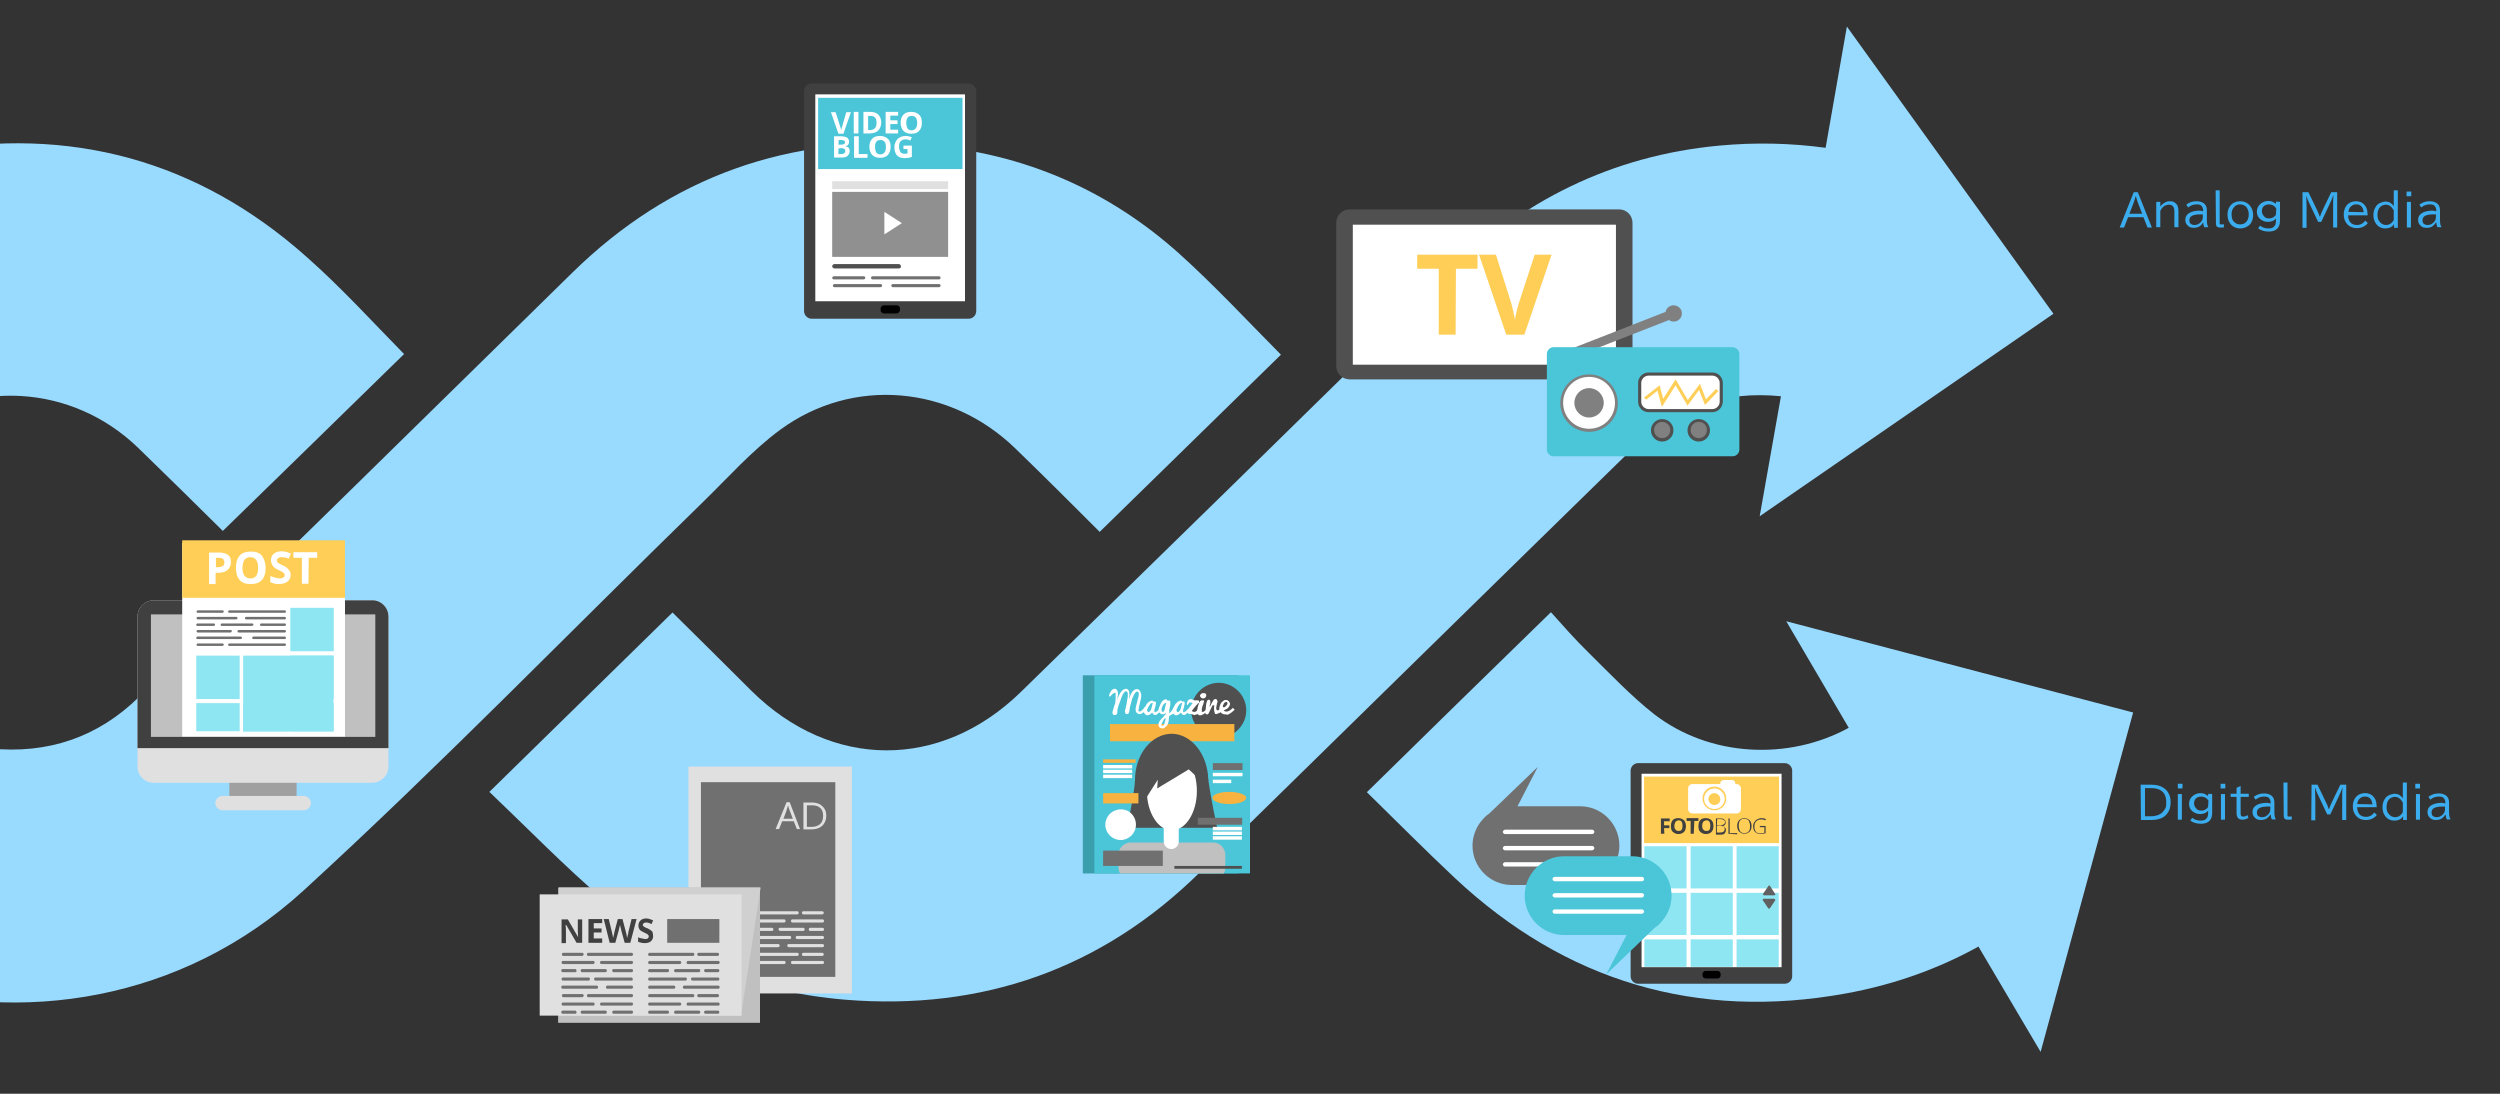 <?xml version="1.0" encoding="utf-8"?>
<!-- Generator: Adobe Illustrator 25.4.5, SVG Export Plug-In . SVG Version: 6.00 Build 0)  -->
<svg version="1.1" id="レイヤー_2_1_" xmlns="http://www.w3.org/2000/svg" xmlns:xlink="http://www.w3.org/1999/xlink" x="0px"
	 y="0px" width="800px" height="350px" viewBox="0 0 800 350" style="enable-background:new 0 0 800 350;" xml:space="preserve">
<rect x="0" y="0" width="800" height="350" fill="#333333" stroke="none"/>
<style type="text/css">
	.st0{display:none;fill:#FFFFFF;}
	.st1{clip-path:url(#SVGID_00000030458136367713332120000000240693645828601271_);}
	.st2{fill:#99DAFF;}
	.st3{fill:#3BACED;}
	.st4{fill:#3A9EAC;}
	.st5{fill:#4AC6D8;}
	.st6{fill:#505050;}
	.st7{fill:#F7B23F;}
	.st8{fill:#C0C0C0;}
	.st9{fill:#FFFFFF;}
	.st10{fill:#707070;}
	.st11{fill:#E0E0E0;}
	.st12{fill:#D0D0D0;}
	.st13{fill:#404040;}
	.st14{fill:#FECE57;}
	.st15{fill:#909090;}
	.st16{fill:#8EE6F2;}
	.st17{fill:#606060;}
	.st18{fill:#A0A0A0;}
	.st19{fill:#808080;}
</style>
<rect class="st0" width="800" height="350"/>
<g>
	<defs>
		<rect id="SVGID_1_" width="800" height="350"/>
	</defs>
	<clipPath id="SVGID_00000180339290575214775940000013353678316349816462_">
		<use xlink:href="#SVGID_1_"  style="overflow:visible;"/>
	</clipPath>
	<g style="clip-path:url(#SVGID_00000180339290575214775940000013353678316349816462_);">
		<path class="st2" d="M225,160.6c8.1-7.9,15.7-16.5,24.7-23.1c23.2-17,54.4-14.2,75.2,6c9.2,8.9,18.3,18,27,26.7
			c19.6-19.2,38.9-38,58-56.7c-10.8-10.9-21.2-22.1-32.4-32.2c-22.8-20.5-50-32.3-80.8-34.8c-44-3.6-82.2,10-113.5,40.7
			C137,132.5,90.9,177.8,44.5,223c-13.1,12.9-29.2,18.4-47.8,16.5c-22.8-2.3-42.5-18.5-49-40.4s1.5-46.3,19.6-60.1
			c23.5-18,55.7-16.2,76.9,4.3c9.3,9,18.5,18.1,27.1,26.6c19.6-19.1,39-38,58-56.6C119.2,103,109.2,92,98.1,82.2
			C63.4,51.3,22.4,40.1-23.4,48.6c-78.2,14.5-127.4,89.5-109.7,165.7C-109.7,315.7,19.3,356,97.1,285
			C141,244.8,182.4,202.1,225,160.6z"/>
		<path class="st2" d="M550.1,46.6c-34.2,3.2-63.2,17.6-87.4,41.6c-45.2,44.5-90.6,88.9-136,133.2c-25.7,25.1-60.7,24.9-86.2-0.3
			c-8.4-8.4-16.9-16.8-25.3-25.1c-19.6,19.2-38.8,38-58.6,57.4c12.4,11.8,24.1,23.9,36.9,34.8c21.9,18.8,47.9,29.3,76.9,31.7
			c44,3.6,82.2-9.9,113.5-40.7c46.4-45.4,92.6-90.8,139-136.1c13.1-12.9,29.1-18.1,47-16.3l-6.8,38.4l94-64.8L591,8.5l-6.8,38.8
			C573.2,45.8,561.8,45.5,550.1,46.6z"/>
		<path class="st2" d="M508.2,208.7c-4.4-4.3-8.4-8.9-11.9-12.8c-20.3,19.8-39.5,38.5-58.9,57.6c9.3,9.1,18.6,18.5,28.3,27.6
			c35.2,32.9,77.3,45.5,125,36.8c15.4-2.8,29.6-7.9,42.4-15l19.9,33.7L682.6,228l-111-29.2l20,34.1c-19.4,10.6-44.5,9.3-62.2-4.3
			C521.9,222.7,515.2,215.6,508.2,208.7z"/>
	</g>
</g>
<g>
	<g>
		<path class="st3" d="M682.8,61.5h1.3l4.5,11.3h-1.4l-1.3-3.3H681l-1.3,3.3h-1.4L682.8,61.5z M685.5,68.4l-1.2-3.1
			c-0.4-1.1-0.7-1.9-0.8-2.5h-0.1c-0.1,0.6-0.4,1.4-0.8,2.5l-1.2,3.1H685.5z"/>
		<path class="st3" d="M691.3,64.6v1.5c0.4-0.6,0.9-1,1.5-1.3c0.5-0.3,1-0.4,1.5-0.4c0.7,0,1.3,0.1,1.7,0.5c0.8,0.5,1.1,1.4,1.1,2.6
			v5.2h-1.3v-5c0-1.5-0.6-2.2-1.7-2.2c-0.4,0-0.9,0.1-1.3,0.3c-0.6,0.3-1.1,0.9-1.5,1.7v5.2H690v-8.1
			C690,64.6,691.3,64.6,691.3,64.6z"/>
		<path class="st3" d="M705,67.6v-0.3c0-0.6-0.2-1.1-0.6-1.5c-0.3-0.3-0.8-0.4-1.5-0.4c-1,0-1.9,0.3-2.7,1l-0.6-0.9
			c1-0.8,2.1-1.1,3.3-1.1c1.1,0,2,0.3,2.6,0.9c0.5,0.5,0.7,1.2,0.7,2.1v2.9c0,1,0.1,1.9,0.5,2.4h-1.3c-0.2-0.3-0.3-0.8-0.4-1.5l0,0
			c-0.3,0.5-0.6,0.8-1.1,1.2c-0.5,0.3-1.1,0.5-1.9,0.5s-1.5-0.2-1.9-0.7c-0.6-0.5-0.8-1.1-0.8-1.9c0-0.9,0.4-1.6,1.2-2.1
			s1.9-0.8,3.5-0.8L705,67.6L705,67.6z M705,68.6h-0.9c-2.4,0-3.5,0.6-3.5,1.9c0,0.4,0.1,0.8,0.3,1c0.3,0.3,0.8,0.5,1.3,0.5
			c0.7,0,1.3-0.2,1.8-0.7c0.6-0.5,0.9-1.1,0.9-1.8v-0.9H705z"/>
		<path class="st3" d="M709,60.9h1.3v10.6c0,0.2,0.1,0.3,0.3,0.3h1.1l-0.1,1h-1.3c-0.8,0-1.2-0.4-1.2-1.2L709,60.9L709,60.9z"/>
		<path class="st3" d="M716.8,64.4c1.1,0,2.1,0.3,2.9,1.1c0.8,0.8,1.3,1.9,1.3,3.2c0,0.8-0.1,1.5-0.4,2.1c-0.3,0.8-0.9,1.4-1.7,1.8
			c-0.6,0.3-1.3,0.5-2,0.5c-1.3,0-2.4-0.5-3.2-1.5c-0.6-0.8-0.9-1.7-0.9-2.9c0-1.5,0.5-2.6,1.5-3.5C715,64.7,715.9,64.4,716.8,64.4z
			 M716.8,65.4c-0.8,0-1.5,0.3-2,1c-0.5,0.6-0.7,1.3-0.7,2.2c0,0.6,0.1,1.2,0.3,1.7s0.6,0.8,1,1.1c0.4,0.3,0.9,0.4,1.5,0.4
			s1.3-0.2,1.7-0.6c0.7-0.6,1-1.5,1-2.6c0-1-0.3-1.7-0.8-2.4C718.3,65.7,717.6,65.4,716.8,65.4z"/>
		<path class="st3" d="M729.6,64.6v6c0,1.2-0.3,2-0.9,2.6c-0.6,0.6-1.5,0.9-2.7,0.9c-1.3,0-2.4-0.3-3.4-1l0.6-0.9
			c0.7,0.6,1.7,0.9,2.8,0.9c1,0,1.6-0.3,2-1c0.2-0.3,0.3-0.8,0.3-1.3v-0.9c-0.2,0.3-0.6,0.6-1,0.8c-0.5,0.2-1,0.3-1.5,0.3
			c-0.8,0-1.5-0.2-2.1-0.6c-1-0.6-1.5-1.5-1.5-2.7c0-1,0.4-1.9,1.3-2.6c0.7-0.5,1.5-0.8,2.3-0.8c1,0,1.7,0.3,2.4,0.9l0.2-0.7
			L729.6,64.6L729.6,64.6z M728.4,66.7c-0.5-0.8-1.3-1.3-2.3-1.3c-0.5,0-0.9,0.1-1.3,0.3c-0.7,0.4-1,1-1,1.9c0,0.6,0.2,1,0.6,1.5
			c0.4,0.6,1,0.8,1.7,0.8c0.8,0,1.4-0.3,1.9-0.8c0.1-0.1,0.3-0.3,0.3-0.6L728.4,66.7L728.4,66.7z"/>
		<path class="st3" d="M736.8,61.5h1.9l2.6,5.4c0.4,0.8,0.8,1.7,1,2.4h0.1c0.2-0.7,0.6-1.5,1-2.4l2.6-5.4h1.9v11.3h-1.3v-6.2
			c0-1.8,0-3.2,0.1-4h-0.1c-0.3,1-0.8,2-1.3,3.1l-2.5,5.3h-1l-2.5-5.3c-0.5-1-1-2.1-1.3-3.1l0,0c0,0.9,0.1,2.2,0.1,3.8v0.3v6.2h-1.3
			V61.5z"/>
		<path class="st3" d="M757.7,68.9h-6.3c0,0.8,0.2,1.5,0.6,2.1c0.5,0.7,1.3,1,2.3,1s1.9-0.5,2.6-1.4l0.8,0.8
			c-0.9,1.1-2.1,1.6-3.5,1.6s-2.5-0.5-3.3-1.5c-0.6-0.8-0.9-1.7-0.9-2.8c0-1,0.2-1.8,0.6-2.5c0.4-0.7,1-1.2,1.7-1.5
			c0.5-0.2,1-0.3,1.6-0.3c1.3,0,2.3,0.5,3,1.5c0.5,0.7,0.7,1.6,0.7,2.6L757.7,68.9L757.7,68.9z M756.4,67.9
			c-0.1-0.7-0.3-1.3-0.6-1.7c-0.5-0.6-1-0.8-1.8-0.8c-0.6,0-1,0.1-1.5,0.5c-0.6,0.4-0.9,1.1-1,1.9L756.4,67.9L756.4,67.9z"/>
		<path class="st3" d="M766,60.9h1.3v12h-1.2v-1.2c-0.2,0.3-0.4,0.6-0.7,0.8c-0.6,0.4-1.3,0.6-2.1,0.6s-1.6-0.2-2.2-0.7
			c-1-0.8-1.6-2-1.6-3.6c0-1,0.2-1.7,0.6-2.4c0.4-0.8,1-1.3,1.9-1.6c0.4-0.1,0.9-0.3,1.3-0.3c0.8,0,1.5,0.2,2,0.7
			c0.3,0.2,0.5,0.5,0.7,0.8V60.9L766,60.9z M766,67.3c-0.7-1.2-1.5-1.8-2.5-1.8c-0.6,0-1.2,0.2-1.7,0.6c-0.7,0.6-1,1.5-1,2.6
			c0,0.8,0.1,1.5,0.5,2c0.5,0.8,1.3,1.3,2.2,1.3c0.6,0,1.2-0.2,1.7-0.6c0.3-0.3,0.6-0.6,0.8-1V67.3L766,67.3z"/>
		<path class="st3" d="M770.1,61.3h1.5v1.5h-1.5V61.3z M770.2,64.6h1.3v8.2h-1.3V64.6z"/>
		<path class="st3" d="M779.6,67.6v-0.3c0-0.6-0.2-1.1-0.6-1.5c-0.3-0.3-0.8-0.4-1.5-0.4c-1,0-1.9,0.3-2.7,1l-0.6-0.9
			c1-0.8,2.1-1.1,3.3-1.1c1.1,0,2,0.3,2.6,0.9c0.5,0.5,0.7,1.2,0.7,2.1v2.9c0,1,0.1,1.9,0.5,2.4H780c-0.2-0.3-0.3-0.8-0.4-1.5h-0.1
			c-0.3,0.5-0.6,0.8-1.1,1.2s-1.1,0.5-1.9,0.5s-1.5-0.2-1.9-0.7c-0.6-0.5-0.8-1.1-0.8-1.9c0-0.9,0.4-1.6,1.2-2.1s1.9-0.8,3.5-0.8
			L779.6,67.6L779.6,67.6z M779.6,68.6h-0.9c-2.4,0-3.5,0.6-3.5,1.9c0,0.4,0.1,0.8,0.3,1c0.3,0.3,0.8,0.5,1.3,0.5
			c0.7,0,1.3-0.2,1.8-0.7c0.6-0.5,0.9-1.1,0.9-1.8v-0.9H779.6z"/>
	</g>
</g>
<g>
	<g>
		<path class="st3" d="M685,251.1h3.4c1.6,0,2.9,0.3,3.9,1c0.7,0.4,1.2,1,1.6,1.7c0.5,0.8,0.7,1.8,0.7,2.9c0,1.4-0.3,2.6-1,3.5
			c-1,1.5-2.8,2.2-5.2,2.2h-3.3L685,251.1L685,251.1z M686.4,252.2v9h1.9c1.3,0,2.3-0.3,3.1-0.8c0.6-0.4,1.1-1,1.5-1.7
			c0.3-0.6,0.3-1.3,0.3-2c0-1.8-0.6-3.1-1.8-3.8c-0.8-0.5-1.8-0.7-3.1-0.7L686.4,252.2L686.4,252.2z"/>
		<path class="st3" d="M696.9,250.8h1.5v1.5h-1.5V250.8z M696.9,254.1h1.3v8.2h-1.3V254.1z"/>
		<path class="st3" d="M707.9,254.1v6c0,1.2-0.3,2-0.9,2.6c-0.6,0.6-1.5,0.9-2.7,0.9c-1.3,0-2.4-0.3-3.4-1l0.6-0.9
			c0.7,0.6,1.7,0.9,2.8,0.9c1,0,1.6-0.3,2-1c0.2-0.3,0.3-0.8,0.3-1.3v-0.9c-0.2,0.3-0.6,0.6-1,0.8c-0.5,0.2-1,0.3-1.5,0.3
			c-0.8,0-1.5-0.2-2.1-0.6c-1-0.6-1.5-1.5-1.5-2.7c0-1,0.4-1.9,1.3-2.6c0.7-0.5,1.5-0.8,2.3-0.8c1,0,1.7,0.3,2.4,0.9l0.2-0.7
			L707.9,254.1L707.9,254.1z M706.7,256.2c-0.5-0.8-1.3-1.3-2.3-1.3c-0.5,0-0.9,0.1-1.3,0.3c-0.7,0.4-1,1-1,1.9c0,0.6,0.2,1,0.6,1.5
			c0.4,0.6,1,0.8,1.7,0.8c0.8,0,1.4-0.3,1.9-0.8c0.1-0.1,0.3-0.3,0.3-0.6L706.7,256.2L706.7,256.2z"/>
		<path class="st3" d="M710.6,250.8h1.5v1.5h-1.5V250.8z M710.7,254.1h1.3v8.2h-1.3V254.1z"/>
		<path class="st3" d="M717,251.5v2.5h2.6v1H717v5.1c0,0.4,0,0.7,0.1,0.8c0.1,0.3,0.3,0.4,0.7,0.4c0.5,0,1-0.1,1.4-0.5l0.3,0.9
			c-0.6,0.4-1.3,0.6-1.9,0.6c-1.3,0-1.9-0.7-1.9-2.2V255h-1.9v-1h1.9v-1.9L717,251.5z"/>
		<path class="st3" d="M726.6,257.1v-0.3c0-0.6-0.2-1.1-0.6-1.5c-0.3-0.3-0.8-0.4-1.5-0.4c-1,0-1.9,0.3-2.7,1l-0.6-0.9
			c1-0.8,2.1-1.1,3.3-1.1c1.1,0,2,0.3,2.6,0.9c0.5,0.5,0.7,1.2,0.7,2.1v2.9c0,1,0.1,1.9,0.5,2.4H727c-0.2-0.3-0.3-0.8-0.4-1.5h-0.1
			c-0.3,0.5-0.6,0.8-1.1,1.2c-0.5,0.3-1.1,0.5-1.9,0.5c-0.8,0-1.5-0.2-1.9-0.7c-0.6-0.5-0.8-1.1-0.8-1.9c0-0.9,0.4-1.6,1.2-2.1
			s1.9-0.8,3.5-0.8L726.6,257.1L726.6,257.1z M726.6,258.1h-0.9c-2.4,0-3.5,0.6-3.5,1.9c0,0.4,0.1,0.8,0.3,1
			c0.3,0.3,0.8,0.5,1.3,0.5c0.7,0,1.3-0.2,1.8-0.7c0.6-0.5,0.9-1.1,0.9-1.8v-0.9H726.6z"/>
		<path class="st3" d="M730.7,250.4h1.3V261c0,0.2,0.1,0.3,0.3,0.3h1.1l-0.1,1H732c-0.8,0-1.2-0.4-1.2-1.2L730.7,250.4L730.7,250.4z
			"/>
		<path class="st3" d="M739.7,251.1h1.9l2.6,5.4c0.4,0.8,0.8,1.7,1,2.4h0.1c0.2-0.7,0.6-1.5,1-2.4l2.6-5.4h1.9v11.3h-1.3v-6.2
			c0-1.8,0-3.2,0.1-4h-0.1c-0.3,1-0.8,2-1.3,3.1l-2.5,5.3h-1l-2.5-5.3c-0.5-1-1-2.1-1.3-3.1h-0.1c0,0.9,0.1,2.2,0.1,3.8v0.3v6.2
			h-1.3L739.7,251.1L739.7,251.1z"/>
		<path class="st3" d="M760.6,258.3h-6.3c0,0.8,0.2,1.5,0.6,2.1c0.5,0.7,1.3,1,2.3,1s1.9-0.5,2.6-1.4l0.8,0.8
			c-0.9,1.1-2.1,1.6-3.5,1.6s-2.5-0.5-3.3-1.5c-0.6-0.8-0.9-1.7-0.9-2.8c0-1,0.2-1.8,0.6-2.5c0.4-0.7,1-1.2,1.7-1.5
			c0.5-0.2,1-0.3,1.6-0.3c1.3,0,2.3,0.5,3,1.5c0.5,0.7,0.7,1.6,0.7,2.6L760.6,258.3L760.6,258.3z M759.2,257.4
			c-0.1-0.7-0.3-1.3-0.6-1.7c-0.5-0.6-1-0.8-1.8-0.8c-0.6,0-1,0.1-1.5,0.5c-0.6,0.4-0.9,1.1-1,1.9L759.2,257.4L759.2,257.4z"/>
		<path class="st3" d="M768.9,250.4h1.3v12H769v-1.2c-0.2,0.3-0.4,0.6-0.7,0.8c-0.6,0.4-1.3,0.6-2.1,0.6s-1.6-0.2-2.2-0.7
			c-1-0.8-1.6-2-1.6-3.6c0-1,0.2-1.7,0.6-2.4c0.4-0.8,1-1.3,1.9-1.6c0.4-0.1,0.9-0.3,1.3-0.3c0.8,0,1.5,0.2,2,0.7
			c0.3,0.2,0.5,0.5,0.7,0.8V250.4L768.9,250.4z M768.9,256.8c-0.7-1.2-1.5-1.8-2.5-1.8c-0.6,0-1.2,0.2-1.7,0.6c-0.7,0.6-1,1.5-1,2.6
			c0,0.8,0.1,1.5,0.5,2c0.5,0.8,1.3,1.3,2.2,1.3c0.6,0,1.2-0.2,1.7-0.6c0.3-0.3,0.6-0.6,0.8-1V256.8L768.9,256.8z"/>
		<path class="st3" d="M772.9,250.8h1.5v1.5h-1.5V250.8z M773.1,254.1h1.3v8.2h-1.3V254.1z"/>
		<path class="st3" d="M782.5,257.1v-0.3c0-0.6-0.2-1.1-0.6-1.5c-0.3-0.3-0.8-0.4-1.5-0.4c-1,0-1.9,0.3-2.7,1l-0.6-0.9
			c1-0.8,2.1-1.1,3.3-1.1c1.1,0,2,0.3,2.6,0.9c0.5,0.5,0.7,1.2,0.7,2.1v2.9c0,1,0.1,1.9,0.5,2.4H783c-0.2-0.3-0.3-0.8-0.4-1.5h-0.1
			c-0.3,0.5-0.6,0.8-1.1,1.2c-0.5,0.3-1.1,0.5-1.9,0.5c-0.8,0-1.5-0.2-1.9-0.7c-0.6-0.5-0.8-1.1-0.8-1.9c0-0.9,0.4-1.6,1.2-2.1
			s1.9-0.8,3.5-0.8L782.5,257.1L782.5,257.1z M782.5,258.1h-0.9c-2.4,0-3.5,0.6-3.5,1.9c0,0.4,0.1,0.8,0.3,1
			c0.3,0.3,0.8,0.5,1.3,0.5c0.7,0,1.3-0.2,1.8-0.7c0.6-0.5,0.9-1.1,0.9-1.8v-0.9H782.5z"/>
	</g>
</g>
<g>
	<g>
		<g>
			<rect x="346.5" y="216.1" class="st4" width="49.8" height="63.4"/>
		</g>
	</g>
	<g>
		<g>
			<rect x="350.2" y="216.1" class="st5" width="49.8" height="63.4"/>
		</g>
	</g>
	<g>
		<g>
			<path class="st6" d="M398.8,227.3c0,4.8-4,8.8-8.8,8.8s-8.8-4-8.8-8.8s4-8.8,8.8-8.8S398.8,222.5,398.8,227.3z"/>
		</g>
	</g>
	<g>
		<g>
			<rect x="355.2" y="231.7" class="st7" width="39.8" height="5.5"/>
		</g>
	</g>
	<g>
		<g>
			<path class="st8" d="M391.6,279.5c0.4-0.6,0.5-1.2,0.5-2v-4c0-2.1-1.8-3.9-3.9-3.9h-26.4c-2.1,0-3.9,1.8-3.9,3.9v4
				c0,0.7,0.2,1.4,0.5,2H391.6z"/>
		</g>
	</g>
	<g>
		<g>
			<g>
				<path class="st6" d="M389.5,264.9h-29l4.5-16.8c0,0,21-5.9,21.5,0C387.1,254,389.5,264.9,389.5,264.9z"/>
			</g>
		</g>
		<g>
			<g>
				<ellipse class="st9" cx="375" cy="253.1" rx="8" ry="12.6"/>
			</g>
		</g>
		<g>
			<g>
				<path class="st6" d="M386.6,249.6c0,0.7-0.1,1.5-0.1,2.2l-6.1-5.6l-10.1,6.1l0.2-2.8l-9.8,15.4c0,0,2.5-12.4,2.5-15.3
					c0-8.2,5.3-14.8,11.8-14.8C381.3,234.9,386.6,241.5,386.6,249.6z"/>
			</g>
		</g>
		<g>
			<g>
				<path class="st9" d="M374.8,271.7L374.8,271.7c-1.3,0-2.4-1.1-2.4-2.4v-10.4c0-1.3,1.1-2.4,2.4-2.4l0,0c1.3,0,2.4,1.1,2.4,2.4
					v10.5C377.2,270.6,376.1,271.7,374.8,271.7z"/>
			</g>
		</g>
	</g>
	<g>
		<g>
			<rect x="353" y="272.2" class="st10" width="19.1" height="4.9"/>
		</g>
	</g>
	<g>
		<g>
			<rect x="388.1" y="244.2" class="st10" width="9.5" height="2.2"/>
		</g>
	</g>
	<g>
		<g>
			<rect x="383.3" y="261.7" class="st10" width="14.2" height="2.2"/>
		</g>
	</g>
	<g>
		<g>
			<rect x="388.1" y="247.3" class="st9" width="9.5" height="1.1"/>
		</g>
	</g>
	<g>
		<g>
			<rect x="388.1" y="249.5" class="st9" width="5.9" height="1.1"/>
		</g>
	</g>
	<g>
		<g>
			<rect x="353" y="243" class="st7" width="10.4" height="1.1"/>
		</g>
	</g>
	<g>
		<g>
			<rect x="353" y="253.8" class="st7" width="11.3" height="3.3"/>
		</g>
	</g>
	<g>
		<g>
			<path class="st7" d="M398.8,255.3c0,1.1-2.4,2-5.4,2s-5.4-0.9-5.4-2s2.4-1.9,5.4-1.9C396.3,253.4,398.8,254.3,398.8,255.3z"/>
		</g>
	</g>
	<g>
		<g>
			<rect x="353" y="244.8" class="st9" width="9.3" height="1.1"/>
		</g>
	</g>
	<g>
		<g>
			<rect x="353" y="246.3" class="st9" width="9.3" height="1.1"/>
		</g>
	</g>
	<g>
		<g>
			<rect x="353" y="247.9" class="st9" width="9.3" height="1.1"/>
		</g>
	</g>
	<g>
		<g>
			<rect x="388.1" y="264.6" class="st9" width="9.3" height="1.1"/>
		</g>
	</g>
	<g>
		<g>
			<rect x="388.1" y="266.1" class="st9" width="9.3" height="1.1"/>
		</g>
	</g>
	<g>
		<g>
			<rect x="388.1" y="267.6" class="st9" width="9.3" height="1.1"/>
		</g>
	</g>
	<g>
		<g>
			<path class="st9" d="M363.5,263.9c0,2.7-2.2,4.9-4.9,4.9c-2.7,0-4.9-2.2-4.9-4.9c0-2.7,2.2-4.9,4.9-4.9
				C361.3,258.9,363.5,261.1,363.5,263.9z"/>
		</g>
	</g>
	<g>
		<g>
			<g>
				<path class="st9" d="M357.5,228.2c0,0.1,0,0.2-0.1,0.3s-0.1,0.1-0.2,0.2c-0.1,0-0.2,0.1-0.2,0.1c-0.1,0-0.2,0-0.2,0
					c-0.1,0-0.2,0-0.3,0c-0.1,0-0.2-0.1-0.2-0.1c-0.1,0-0.1-0.1-0.2-0.2c0-0.1-0.1-0.1-0.1-0.2c0-0.1,0-0.3,0-0.4s0-0.3,0.1-0.4
					c0.1-0.4,0.2-0.7,0.3-1.1c0.1-0.4,0.2-0.6,0.3-0.9c0.1-0.3,0.2-0.5,0.2-0.8s0.1-0.5,0.1-0.8s0-0.5,0-0.9c0-0.3,0-0.6,0-1v-0.1
					c0-0.1,0-0.1,0-0.1s0-0.1-0.1-0.1h-0.1c-0.1,0-0.2,0-0.3,0.1c-0.1,0.1-0.2,0.1-0.4,0.2c-0.1,0.1-0.3,0.2-0.4,0.4
					c-0.1,0.1-0.3,0.3-0.4,0.4c0,0.1-0.1,0.1-0.1,0.1h-0.1c0,0,0,0-0.1,0c0,0,0-0.1-0.1-0.1v-0.1v-0.1c0,0,0,0,0-0.1
					c0.1-0.4,0.3-0.7,0.4-1c0.2-0.3,0.3-0.4,0.4-0.6c0.2-0.2,0.4-0.3,0.5-0.4c0.2-0.1,0.4-0.1,0.4-0.1c0.2,0,0.4,0,0.5,0.1
					s0.3,0.2,0.4,0.4s0.1,0.3,0.2,0.5c0,0.2,0.1,0.4,0.1,0.6c0,0.2,0,0.4-0.1,0.6c0,0.3-0.1,0.5-0.1,0.8s-0.1,0.5-0.2,0.8
					s-0.1,0.5-0.2,0.7c0.1-0.4,0.3-0.8,0.4-1.2c0.2-0.4,0.3-0.8,0.4-1.1c0.2-0.4,0.4-0.6,0.5-0.9c0.2-0.3,0.4-0.5,0.6-0.7
					s0.4-0.4,0.6-0.4c0.2-0.1,0.4-0.2,0.6-0.2s0.3,0,0.4,0.1s0.3,0.2,0.4,0.3c0.1,0.2,0.2,0.3,0.2,0.5c0.1,0.2,0.1,0.4,0.1,0.7v0.1
					c0,0.1,0,0.1,0,0.2s0,0.2,0,0.3s0,0.2,0,0.3c0,0.2-0.1,0.4-0.1,0.6h0.1c0.1-0.4,0.3-0.9,0.4-1.2c0.2-0.4,0.4-0.7,0.6-1
					c0.3-0.3,0.4-0.4,0.7-0.6c0.3-0.2,0.5-0.2,0.8-0.2c0.2,0,0.4,0.1,0.5,0.2c0.2,0.1,0.3,0.3,0.4,0.4c0.1,0.2,0.2,0.4,0.3,0.7
					c0.1,0.3,0.1,0.5,0.1,0.8s0,0.5-0.1,0.9c-0.1,0.3-0.1,0.6-0.2,0.9c-0.1,0.3-0.1,0.6-0.2,0.9c-0.1,0.3-0.1,0.5-0.2,0.8
					s-0.1,0.5-0.1,0.7s-0.1,0.4-0.1,0.5c0,0.2,0,0.3,0.1,0.3c0.1,0.1,0.2,0.1,0.3,0.1c0.1,0,0.2,0,0.3-0.1c0.1,0,0.2-0.1,0.3-0.2
					c0.1-0.1,0.2-0.2,0.3-0.3c0.1-0.1,0.2-0.2,0.3-0.3c0.2-0.2,0.4-0.4,0.5-0.7c0,0,0,0,0,0.1s0.1,0.2,0.1,0.3
					c0.1,0.1,0.1,0.4,0.2,0.5c-0.2,0.3-0.4,0.5-0.5,0.7c-0.2,0.2-0.4,0.4-0.5,0.4c-0.2,0.1-0.4,0.2-0.5,0.3
					c-0.2,0.1-0.4,0.1-0.5,0.1c-0.2,0-0.4,0-0.5-0.1c-0.2-0.1-0.4-0.2-0.4-0.3c-0.1-0.1-0.3-0.3-0.3-0.4c-0.1-0.2-0.1-0.4-0.1-0.6
					V227v-0.1c0-0.2,0-0.4,0.1-0.7c0-0.3,0.1-0.5,0.2-0.8s0.1-0.5,0.2-0.8s0.1-0.5,0.2-0.8s0.1-0.5,0.2-0.8s0.1-0.5,0.1-0.7
					s0-0.3,0-0.4s0-0.2-0.1-0.3c0-0.1-0.1-0.2-0.1-0.2c-0.1-0.1-0.1-0.1-0.2-0.1c-0.2,0-0.4,0.1-0.5,0.2c-0.2,0.1-0.4,0.3-0.4,0.5
					c-0.2,0.2-0.3,0.4-0.4,0.7s-0.3,0.6-0.4,0.9c-0.1,0.4-0.2,0.7-0.3,1.1c-0.1,0.4-0.2,0.7-0.3,1.1c-0.1,0.4-0.2,0.8-0.2,1.1
					c-0.1,0.4-0.1,0.7-0.2,1c0,0.1-0.1,0.2-0.1,0.3c-0.1,0.1-0.1,0.1-0.2,0.2c-0.1,0-0.1,0.1-0.2,0.1s-0.2,0-0.2,0
					c-0.1,0-0.2,0-0.2,0c-0.1,0-0.1-0.1-0.2-0.1c-0.1-0.1-0.1-0.1-0.1-0.2s-0.1-0.2-0.1-0.4c-0.1-0.1-0.1-0.3,0-0.4
					c0-0.2,0.1-0.4,0.2-0.7s0.1-0.6,0.2-1s0.2-0.7,0.2-1.1c0.1-0.4,0.1-0.7,0.2-1.1c0.1-0.4,0.1-0.6,0.1-1c0-0.2,0-0.4,0-0.5
					c0-0.2,0-0.3-0.1-0.4c0-0.1-0.1-0.2-0.2-0.3s-0.2-0.1-0.3-0.1c-0.1,0-0.2,0.1-0.4,0.2c-0.1,0.1-0.3,0.3-0.4,0.5
					c-0.2,0.2-0.3,0.4-0.4,0.8c-0.2,0.3-0.3,0.6-0.4,1s-0.3,0.7-0.4,1.1c-0.2,0.4-0.3,0.7-0.4,1.1c-0.1,0.4-0.2,0.7-0.3,1.1
					C357.6,227.6,357.5,227.8,357.5,228.2z"/>
			</g>
		</g>
		<g>
			<g>
				<path class="st9" d="M371.3,227.5c-0.1,0.1-0.2,0.3-0.3,0.4c-0.1,0.2-0.3,0.3-0.4,0.4c-0.2,0.1-0.4,0.3-0.5,0.4
					c-0.2,0.1-0.4,0.1-0.5,0.1s-0.4-0.1-0.5-0.2c-0.2-0.2-0.3-0.4-0.4-0.6c-0.1,0.1-0.2,0.2-0.3,0.3c-0.1,0.1-0.3,0.2-0.4,0.3
					c-0.2,0.1-0.3,0.2-0.4,0.2c-0.2,0.1-0.3,0.1-0.4,0.1c-0.2,0-0.3,0-0.4-0.1c-0.2-0.1-0.3-0.2-0.4-0.3s-0.2-0.3-0.3-0.4
					c-0.1-0.2-0.1-0.4-0.1-0.5c0-0.3,0-0.4,0.1-0.7s0.2-0.5,0.4-0.8c0.2-0.3,0.3-0.5,0.4-0.8c0.2-0.2,0.4-0.4,0.5-0.5
					c0.2-0.2,0.4-0.3,0.6-0.4c0.2-0.1,0.4-0.2,0.6-0.2c0.1,0,0.1,0,0.2,0l0.1,0.1l0.1,0.1l0.1,0.1h0.1h0.1h0.1h0.1
					c0.1,0,0.1,0,0.2,0c0,0,0.1,0,0.1,0.1c0,0,0.1,0.1,0.1,0.2c0,0.1,0,0.2,0,0.3c0,0.2,0,0.4-0.1,0.5c0,0.2-0.1,0.4-0.1,0.5
					c0,0.2-0.1,0.4-0.2,0.7s-0.1,0.4-0.1,0.6c0,0.2,0,0.3,0,0.4s0.1,0.1,0.2,0.1s0.2,0,0.2-0.1c0.1,0,0.2-0.1,0.3-0.1
					c0.1-0.1,0.2-0.1,0.3-0.2c0.1-0.1,0.2-0.2,0.2-0.2c0.2-0.2,0.4-0.4,0.4-0.6L371.3,227.5z M367.1,227.1c0,0.1,0,0.2,0,0.3
					s0,0.2,0.1,0.2c0,0.1,0.1,0.1,0.1,0.2c0.1,0,0.1,0.1,0.2,0.1s0.3-0.1,0.4-0.2c0.1-0.1,0.2-0.3,0.3-0.4c0.1-0.2,0.1-0.3,0.2-0.4
					c0-0.2,0.1-0.3,0.1-0.4l0.4-1.6c-0.1,0-0.3,0-0.4,0.1s-0.3,0.2-0.4,0.3s-0.2,0.3-0.3,0.4c-0.1,0.2-0.2,0.4-0.3,0.5
					c-0.1,0.2-0.2,0.4-0.2,0.5C367.1,226.8,367.1,227,367.1,227.1z"/>
			</g>
		</g>
		<g>
			<g>
				<path class="st9" d="M371.5,233c-0.2,0-0.3-0.1-0.4-0.2c-0.1-0.1-0.2-0.2-0.3-0.4c-0.1-0.2-0.1-0.3-0.1-0.4
					c0-0.4,0.1-0.7,0.3-1.1c0.1-0.2,0.2-0.4,0.3-0.4c0.1-0.1,0.1-0.2,0.3-0.4c0.1-0.2,0.2-0.3,0.4-0.4c0.3-0.3,0.4-0.4,0.5-0.6
					c0.2-0.2,0.4-0.4,0.5-0.5l0.1-0.5c-0.4,0.4-0.7,0.5-1.1,0.5c-0.3,0-0.4-0.1-0.7-0.3c-0.2-0.2-0.4-0.4-0.4-0.5
					c-0.2-0.4-0.2-0.9,0-1.4s0.4-0.9,0.5-1.2c0.2-0.4,0.4-0.6,0.6-0.9c0.4-0.4,0.8-0.5,1.1-0.5c0.2,0,0.3,0.1,0.4,0.2c0,0,0,0,0,0.1
					v0.1l0,0c0,0,0,0,0.1,0c0,0,0,0,0.1,0h0.1h0.1h0.2c0.2,0,0.3,0,0.3,0.1c0,0,0,0.1,0.1,0.2c0,0.1,0,0.4,0,1
					c0,0.2-0.1,0.4-0.1,0.6c-0.1,0.3-0.1,0.5-0.2,0.9c0,0.4-0.1,0.7-0.1,1.2c0.1-0.1,0.2-0.1,0.3-0.2c0.4-0.3,0.8-0.8,1.3-1.6
					l0.4,1.1c-0.1,0.2-0.3,0.4-0.4,0.6c-0.3,0.3-0.4,0.4-0.6,0.5H375c-0.3,0.2-0.5,0.4-0.7,0.4c-0.1,0.1-0.2,0.2-0.2,0.4
					s-0.1,0.4-0.1,0.9c0,0.1,0,0.2,0,0.3c0,0.2,0,0.3-0.1,0.4c0,0.2-0.1,0.3-0.1,0.4c-0.1,0.2-0.1,0.4-0.2,0.5
					c-0.1,0.2-0.2,0.3-0.3,0.4c-0.1,0.2-0.2,0.3-0.4,0.4c-0.1,0.1-0.3,0.2-0.4,0.3c-0.2,0.1-0.4,0.1-0.5,0.1
					C371.7,233.1,371.5,233,371.5,233z M372.2,230.7c-0.2,0.4-0.4,0.7-0.5,1.1c-0.1,0.3-0.1,0.4,0.2,0.4c0.1,0,0.2,0,0.2,0
					c0.1,0,0.1-0.1,0.2-0.1c0.1-0.1,0.1-0.1,0.2-0.2c0-0.1,0.1-0.2,0.1-0.3s0.1-0.2,0.1-0.4c0-0.1,0.1-0.3,0.1-0.4
					c0-0.1,0.1-0.2,0.1-0.3s0-0.3,0.1-0.4c0-0.2,0-0.3,0-0.4C372.6,230,372.3,230.3,372.2,230.7z M371.8,227.6
					c0.1,0.2,0.2,0.2,0.3,0.2c0.2,0,0.4-0.2,0.5-0.5s0.2-0.5,0.2-0.8l0.4-1.6c-0.4,0-0.7,0.3-1,0.7c-0.3,0.5-0.4,0.9-0.5,1.1
					C371.7,227.1,371.7,227.3,371.8,227.6z"/>
			</g>
		</g>
		<g>
			<g>
				<path class="st9" d="M380.5,227.5c-0.1,0.1-0.2,0.3-0.3,0.4c-0.1,0.2-0.3,0.3-0.4,0.4c-0.2,0.1-0.4,0.3-0.5,0.4
					c-0.2,0.1-0.4,0.1-0.5,0.1c-0.2,0-0.4-0.1-0.5-0.2c-0.2-0.2-0.3-0.4-0.4-0.6c-0.1,0.1-0.2,0.2-0.3,0.3c-0.1,0.1-0.3,0.2-0.4,0.3
					c-0.2,0.1-0.3,0.2-0.4,0.2c-0.2,0.1-0.3,0.1-0.4,0.1c-0.2,0-0.3,0-0.4-0.1c-0.2-0.1-0.3-0.2-0.4-0.3s-0.2-0.3-0.3-0.4
					c-0.1-0.2-0.1-0.4-0.1-0.5c0-0.3,0-0.4,0.1-0.7s0.2-0.5,0.4-0.8c0.2-0.3,0.3-0.5,0.4-0.8c0.2-0.2,0.4-0.4,0.5-0.5
					c0.2-0.2,0.4-0.3,0.6-0.4c0.2-0.1,0.4-0.2,0.6-0.2c0.1,0,0.1,0,0.2,0l0.1,0.1l0.1,0.1l0.1,0.1h0.1h0.1h0.1h0.1
					c0.1,0,0.1,0,0.2,0c0,0,0.1,0,0.1,0.1c0,0,0.1,0.1,0.1,0.2c0,0.1,0,0.2,0,0.3c0,0.2,0,0.4-0.1,0.5c0,0.2-0.1,0.4-0.1,0.5
					c0,0.2-0.1,0.4-0.2,0.7s-0.1,0.4-0.1,0.6c0,0.2,0,0.3,0,0.4s0.1,0.1,0.2,0.1s0.2,0,0.2-0.1c0.1,0,0.2-0.1,0.3-0.1
					c0.1-0.1,0.2-0.1,0.3-0.2c0.1-0.1,0.2-0.2,0.2-0.2c0.2-0.2,0.4-0.4,0.4-0.6L380.5,227.5z M376.5,227.1c0,0.1,0,0.2,0,0.3
					s0,0.2,0.1,0.2c0,0.1,0.1,0.1,0.1,0.2c0.1,0,0.1,0.1,0.2,0.1s0.3-0.1,0.4-0.2c0.1-0.1,0.2-0.3,0.3-0.4c0.1-0.2,0.1-0.3,0.2-0.4
					c0-0.2,0.1-0.3,0.1-0.4l0.4-1.6c-0.1,0-0.3,0-0.4,0.1s-0.3,0.2-0.4,0.3s-0.2,0.3-0.3,0.4c-0.1,0.2-0.2,0.4-0.3,0.5
					c-0.1,0.2-0.2,0.4-0.2,0.5C376.5,226.8,376.5,227,376.5,227.1z"/>
			</g>
		</g>
		<g>
			<g>
				<path class="st9" d="M379.6,227.8c0-0.1,0-0.1,0-0.2s0.1-0.1,0.1-0.2c0,0,0.1-0.1,0.2-0.1s0.1-0.1,0.2-0.2l1.5-2.1
					c-0.1,0-0.1-0.1-0.2-0.1c0,0-0.1,0-0.1-0.1h-0.1h-0.1c-0.1,0-0.2,0-0.3,0c-0.1,0-0.1,0-0.2,0s-0.1,0.1-0.1,0.1s-0.1,0.1-0.1,0.2
					c-0.1,0.2-0.2,0.3-0.3,0.4c-0.1,0.1-0.1,0.1-0.2,0.1s-0.1,0-0.1-0.1s0-0.1,0-0.2v-0.1v-0.1c0.1-0.3,0.1-0.5,0.2-0.7
					s0.2-0.3,0.3-0.4c0.1-0.1,0.3-0.2,0.4-0.2s0.3-0.1,0.4-0.1s0.2,0,0.3,0.1c0.1,0,0.2,0.1,0.3,0.1c0.1,0.1,0.2,0.1,0.3,0.1
					c0.1,0,0.2,0.1,0.3,0.1c0.1,0,0.1,0,0.2,0s0.1,0,0.2,0s0.3,0,0.3,0c0.1,0,0.2,0,0.2,0h0.1l0,0c0.1,0,0.2,0,0.3,0.1
					c0.1,0.1,0.1,0.2,0.1,0.4c0,0.1,0,0.2,0,0.3c0,0,0,0.1-0.1,0.1s-0.2,0.1-0.3,0.1c0,0.1-0.1,0.2-0.2,0.3s-0.2,0.3-0.4,0.4
					c-0.1,0.2-0.3,0.4-0.4,0.5c-0.2,0.2-0.3,0.4-0.4,0.5c-0.1,0.2-0.2,0.3-0.3,0.4c-0.1,0.1-0.2,0.2-0.2,0.3v0.1c0,0,0,0,0.1,0
					s0.1,0.1,0.2,0.1s0.2,0.1,0.3,0.1c0.1,0,0.2,0,0.2,0c0.2,0,0.3,0,0.4-0.1c0.1,0,0.2-0.1,0.3-0.2c0.1-0.1,0.2-0.1,0.3-0.2
					c0.1-0.1,0.2-0.2,0.3-0.2c0.1-0.1,0.2-0.1,0.3-0.2c0.1,0,0.2-0.1,0.3-0.1c0.1,0,0.1,0,0.2,0s0.1,0.1,0.1,0.1
					c0,0.1,0.1,0.1,0.1,0.2s0,0.1,0,0.2s0,0.2-0.1,0.3s-0.2,0.2-0.3,0.3c-0.1,0.1-0.3,0.2-0.4,0.3c-0.2,0.1-0.4,0.2-0.5,0.3
					c-0.2,0.1-0.4,0.1-0.5,0.2c-0.2,0-0.4,0.1-0.5,0.1h-0.1c-0.1,0-0.1,0-0.2-0.1c-0.1,0-0.2-0.1-0.4-0.1c-0.1-0.1-0.3-0.1-0.4-0.2
					c-0.1,0-0.3,0.1-0.4,0.1s-0.2,0-0.3-0.1c-0.1,0-0.1-0.1-0.2-0.1c-0.1-0.1-0.1-0.1-0.1-0.2C379.7,227.9,379.6,227.8,379.6,227.8z
					"/>
			</g>
		</g>
		<g>
			<g>
				<path class="st9" d="M386.1,227.7c-0.1,0.1-0.3,0.2-0.4,0.4c-0.2,0.1-0.4,0.3-0.5,0.4c-0.2,0.1-0.4,0.2-0.6,0.3
					s-0.4,0.1-0.6,0.1s-0.3,0-0.4-0.1s-0.2-0.1-0.3-0.2c-0.1-0.1-0.1-0.2-0.2-0.3c0-0.1-0.1-0.3-0.1-0.4c0-0.2,0-0.4,0.1-0.7
					c0.1-0.5,0.2-0.9,0.2-1c0-0.2,0.1-0.4,0.3-0.9c0.1-0.4,0.2-0.6,0.3-0.7c0-0.1,0.1-0.2,0.1-0.2c0.1-0.1,0.2-0.1,0.3-0.2
					c0.1,0,0.2-0.1,0.3-0.1c0.1,0,0.2,0,0.3,0c0.1,0,0.3,0,0.3,0.1c0.1,0.1,0.1,0.1,0.1,0.2c0,0.1,0,0.2-0.1,0.3
					c0,0.1-0.1,0.3-0.1,0.4c0,0.2-0.1,0.4-0.2,0.6c-0.1,0.3-0.2,0.4-0.2,0.6c0,0.2-0.1,0.4-0.1,0.5c-0.1,0.2-0.1,0.4-0.1,0.5
					c0,0.2,0,0.3,0.1,0.4c0,0.1,0.1,0.1,0.2,0.1s0.3,0,0.4-0.1c0.2-0.1,0.3-0.2,0.4-0.3c0.2-0.1,0.3-0.3,0.4-0.4
					c0.2-0.1,0.3-0.3,0.4-0.4L386.1,227.7L386.1,227.7z M384,222.7c0-0.1,0-0.2,0.1-0.3c0-0.1,0.1-0.2,0.2-0.3s0.2-0.2,0.3-0.2
					c0.1-0.1,0.3-0.1,0.4-0.1s0.2,0,0.4,0c0.1,0,0.2,0.1,0.3,0.1c0.1,0.1,0.1,0.1,0.2,0.2c0,0.1,0.1,0.2,0.1,0.4
					c0,0.1,0,0.2-0.1,0.4c0,0.1-0.1,0.2-0.2,0.3s-0.2,0.2-0.3,0.2c-0.1,0.1-0.3,0.1-0.4,0.1c-0.3,0-0.5-0.1-0.6-0.2
					C384.1,223,384,222.8,384,222.7z"/>
			</g>
		</g>
		<g>
			<g>
				<path class="st9" d="M385.8,227.7c0-0.2,0-0.4,0-0.7s0.1-0.6,0.1-0.9c0-0.4,0.1-0.6,0.1-0.9c0.1-0.3,0.1-0.5,0.2-0.7
					c0-0.2,0.1-0.3,0.2-0.4c0.1-0.1,0.3-0.2,0.4-0.2c0.2,0,0.3,0.1,0.4,0.2c0.1,0.1,0.1,0.3,0.1,0.4c0,0.1,0,0.1,0,0.2s0,0.2,0,0.3
					s0,0.2-0.1,0.3c0,0.1,0,0.3-0.1,0.4c0,0.2,0,0.3,0,0.3c0,0.1,0,0.1,0,0.1h0.1c0,0,0.1-0.1,0.1-0.2s0.1-0.2,0.2-0.4
					s0.1-0.3,0.2-0.4c0.1-0.1,0.1-0.3,0.2-0.4c0.1-0.1,0.1-0.2,0.2-0.3s0.1-0.2,0.1-0.2c0.1-0.2,0.2-0.3,0.4-0.4
					c0.1-0.1,0.3-0.1,0.4-0.1c0.2,0,0.3,0.1,0.4,0.2c0.1,0.2,0.2,0.4,0.2,0.5c0,0,0,0.1,0,0.2s0,0.2-0.1,0.3c0,0.1-0.1,0.3-0.1,0.4
					c0,0.2-0.1,0.4-0.1,0.5c0,0.2,0,0.3-0.1,0.4c0,0.2,0,0.3,0,0.4c0,0.2,0,0.4,0.1,0.5s0.1,0.2,0.3,0.2c0,0,0.1,0,0.2,0
					s0.2-0.1,0.2-0.1c0.2-0.1,0.2-0.2,0.2-0.2s0.1-0.1,0.4-0.2c0.3-0.2,0.5-0.4,0.9-0.6v1.1l-0.3,0.2c0,0-0.2,0.1-0.4,0.3
					c-0.4,0.2-0.6,0.4-0.8,0.4c-0.3,0.1-0.4,0.2-0.4,0.2c-0.2,0.1-0.4,0.1-0.5,0.1c-0.2,0-0.4-0.1-0.4-0.4c-0.1-0.3-0.2-0.6-0.2-1.1
					c0-0.2,0-0.4,0-0.6c0-0.3,0.1-0.4,0.1-0.7H388l-1.2,2.5c-0.1,0.2-0.2,0.3-0.2,0.3c-0.1,0.1-0.2,0.1-0.3,0.1
					c-0.1,0-0.3,0-0.4-0.1s-0.2-0.1-0.2-0.3c0-0.1-0.1-0.2-0.1-0.4C385.8,227.9,385.8,227.8,385.8,227.7z"/>
			</g>
		</g>
		<g>
			<g>
				<path class="st9" d="M392,228.6c-0.3,0-0.5-0.1-0.8-0.2c-0.3-0.1-0.4-0.3-0.5-0.4c-0.2-0.2-0.3-0.4-0.4-0.6
					c-0.1-0.3-0.1-0.5-0.1-0.8c0-0.2,0-0.4,0.1-0.6c0.1-0.3,0.2-0.4,0.2-0.6c0.1-0.2,0.2-0.4,0.3-0.5c0.1-0.2,0.3-0.4,0.4-0.4
					c0.2-0.1,0.3-0.3,0.5-0.4c0.2-0.1,0.4-0.1,0.6-0.1s0.4,0,0.5,0.1c0.2,0.1,0.3,0.2,0.4,0.3s0.2,0.3,0.3,0.4
					c0.1,0.2,0.1,0.4,0.1,0.5c0,0.2-0.1,0.4-0.2,0.6c-0.1,0.3-0.3,0.4-0.4,0.6c-0.2,0.2-0.4,0.4-0.6,0.4c-0.3,0.2-0.5,0.3-0.8,0.4
					c0.1,0.1,0.1,0.2,0.2,0.2c0.1,0.1,0.1,0.1,0.2,0.1s0.1,0.1,0.2,0.1s0.1,0,0.2,0c0.2,0,0.4,0,0.6-0.1s0.4-0.2,0.6-0.3
					s0.4-0.3,0.5-0.4c0.2-0.2,0.4-0.3,0.4-0.4l0.6,0.6c-0.3,0.3-0.6,0.5-0.9,0.8c-0.2,0.1-0.3,0.2-0.4,0.3c-0.2,0.1-0.4,0.2-0.5,0.3
					c-0.2,0.1-0.4,0.2-0.5,0.2C392.4,228.6,392.2,228.6,392,228.6z M391.4,226.4c0.1,0,0.3,0,0.4-0.1c0.2-0.1,0.3-0.1,0.4-0.3
					c0.1-0.1,0.3-0.2,0.4-0.4s0.2-0.3,0.2-0.4c0-0.2,0-0.3-0.1-0.4c-0.1-0.1-0.1-0.2-0.2-0.2c-0.2,0-0.3,0-0.4,0.1s-0.2,0.1-0.3,0.2
					c-0.1,0.1-0.1,0.2-0.2,0.3c0,0.1-0.1,0.3-0.2,0.4c-0.1,0.2-0.1,0.3-0.1,0.4C391.4,226.3,391.4,226.3,391.4,226.4z"/>
			</g>
		</g>
	</g>
	<g>
		<g>
			<rect x="375.8" y="277.1" class="st6" width="21.6" height="0.9"/>
		</g>
	</g>
</g>
<rect x="220.3" y="245.3" class="st11" width="52.3" height="72.6"/>
<rect x="224.3" y="250.3" class="st10" width="43" height="62.3"/>
<g>
	<g>
		<g>
			<g>
				<path class="st11" d="M257,292.6h6.2c0.2,0,0.4-0.3,0.4-0.5s-0.2-0.5-0.4-0.5H257c-0.2,0-0.4,0.3-0.4,0.5
					C256.6,292.3,256.8,292.6,257,292.6z"/>
			</g>
		</g>
	</g>
	<g>
		<g>
			<g>
				<path class="st11" d="M253.5,295.2h9.8c0.2,0,0.4-0.3,0.4-0.5s-0.2-0.5-0.4-0.5h-9.8c-0.2,0-0.4,0.3-0.4,0.5
					C253.1,295,253.3,295.2,253.5,295.2z"/>
			</g>
		</g>
	</g>
	<g>
		<g>
			<g>
				<path class="st11" d="M241.2,295.2h9.8c0.2,0,0.4-0.3,0.4-0.5s-0.2-0.5-0.4-0.5h-9.8c-0.2,0-0.4,0.3-0.4,0.5
					C240.8,295,241,295.2,241.2,295.2z"/>
			</g>
		</g>
	</g>
	<g>
		<g>
			<g>
				<path class="st11" d="M259.2,297.9h4.1c0.2,0,0.4-0.3,0.4-0.5s-0.2-0.5-0.4-0.5h-4.1c-0.2,0-0.4,0.3-0.4,0.5
					C258.8,297.6,258.9,297.9,259.2,297.9z"/>
			</g>
		</g>
	</g>
	<g>
		<g>
			<g>
				<path class="st11" d="M241.2,297.9h5.9c0.2,0,0.4-0.3,0.4-0.5s-0.2-0.5-0.4-0.5h-5.9c-0.2,0-0.4,0.3-0.4,0.5
					S241,297.9,241.2,297.9z"/>
			</g>
		</g>
	</g>
	<g>
		<g>
			<g>
				<path class="st11" d="M249.5,297.9h7.6c0.2,0,0.4-0.3,0.4-0.5s-0.2-0.5-0.4-0.5h-7.6c-0.2,0-0.4,0.3-0.4,0.5
					C249.2,297.6,249.4,297.9,249.5,297.9z"/>
			</g>
		</g>
	</g>
	<g>
		<g>
			<g>
				<path class="st11" d="M255,300.5h8.3c0.2,0,0.4-0.3,0.4-0.5s-0.2-0.5-0.4-0.5H255c-0.2,0-0.4,0.3-0.4,0.5S254.8,300.5,255,300.5
					z"/>
			</g>
		</g>
	</g>
	<g>
		<g>
			<g>
				<path class="st11" d="M241.2,300.5h11.6c0.2,0,0.4-0.3,0.4-0.5s-0.2-0.5-0.4-0.5h-11.6c-0.2,0-0.4,0.3-0.4,0.5
					S241,300.5,241.2,300.5z"/>
			</g>
		</g>
	</g>
	<g>
		<g>
			<g>
				<path class="st11" d="M252.3,303.1h11c0.2,0,0.4-0.3,0.4-0.5s-0.2-0.5-0.4-0.5h-11c-0.2,0-0.4,0.3-0.4,0.5
					C252,302.9,252.2,303.1,252.3,303.1z"/>
			</g>
		</g>
	</g>
	<g>
		<g>
			<g>
				<path class="st11" d="M241.2,303.1h7.9c0.2,0,0.4-0.3,0.4-0.5s-0.2-0.5-0.4-0.5h-7.9c-0.2,0-0.4,0.3-0.4,0.5
					C240.8,302.9,241,303.1,241.2,303.1z"/>
			</g>
		</g>
	</g>
	<g>
		<g>
			<g>
				<path class="st11" d="M241.2,292.6h14c0.2,0,0.4-0.3,0.4-0.5s-0.2-0.5-0.4-0.5h-14c-0.2,0-0.4,0.3-0.4,0.5
					C240.8,292.3,241,292.6,241.2,292.6z"/>
			</g>
		</g>
	</g>
	<g>
		<g>
			<g>
				<path class="st11" d="M257,305.9h6.2c0.2,0,0.4-0.3,0.4-0.5c0-0.3-0.2-0.5-0.4-0.5H257c-0.2,0-0.4,0.3-0.4,0.5
					S256.8,305.9,257,305.9z"/>
			</g>
		</g>
	</g>
	<g>
		<g>
			<g>
				<path class="st11" d="M253.5,308.5h9.8c0.2,0,0.4-0.3,0.4-0.5c0-0.3-0.2-0.5-0.4-0.5h-9.8c-0.2,0-0.4,0.3-0.4,0.5
					C253.1,308.2,253.3,308.5,253.5,308.5z"/>
			</g>
		</g>
	</g>
	<g>
		<g>
			<g>
				<path class="st11" d="M241.2,308.5h9.8c0.2,0,0.4-0.3,0.4-0.5c0-0.3-0.2-0.5-0.4-0.5h-9.8c-0.2,0-0.4,0.3-0.4,0.5
					S241,308.5,241.2,308.5z"/>
			</g>
		</g>
	</g>
	<g>
		<g>
			<g>
				<path class="st11" d="M241.2,305.9h14c0.2,0,0.4-0.3,0.4-0.5c0-0.3-0.2-0.5-0.4-0.5h-14c-0.2,0-0.4,0.3-0.4,0.5
					S241,305.9,241.2,305.9z"/>
			</g>
		</g>
	</g>
</g>
<g>
	<g>
		<g>
			<rect x="178.6" y="284" class="st8" width="64.6" height="43.3"/>
		</g>
	</g>
	<g>
		<g>
			<polygon class="st12" points="237.1,325.1 178.9,325.1 178.9,284 243.4,284 			"/>
		</g>
	</g>
	<g>
		<g>
			<rect x="172.7" y="286.2" class="st11" width="64.6" height="38.8"/>
		</g>
	</g>
	<g>
		<g>
			<g>
				<path class="st13" d="M186.5,301.7h-2l-3.3-5.7H181c0.1,1.1,0.1,1.8,0.1,2.2v3.6h-1.4v-7.6h2l3.3,5.7l0,0
					c-0.1-1-0.1-1.7-0.1-2.1v-3.6h1.4v7.5H186.5z"/>
			</g>
		</g>
		<g>
			<g>
				<path class="st13" d="M192.7,301.7h-4.4v-7.6h4.4v1.3H190v1.7h2.5v1.3H190v1.9h2.7V301.7z"/>
			</g>
		</g>
		<g>
			<g>
				<path class="st13" d="M201.7,301.7h-1.8l-1.1-4c0-0.2-0.1-0.4-0.2-0.9c-0.1-0.4-0.2-0.7-0.2-0.9c0,0.2-0.1,0.5-0.2,0.9
					c-0.1,0.4-0.2,0.7-0.2,0.9l-1.1,4h-1.8l-1.9-7.6h1.6l1,4.1c0.2,0.8,0.3,1.4,0.4,2c0-0.2,0.1-0.5,0.2-0.9c0.1-0.4,0.2-0.7,0.2-1
					l1.1-4.2h1.5l1.1,4.2c0.1,0.2,0.1,0.4,0.2,0.9c0.1,0.4,0.1,0.7,0.2,1c0-0.3,0.1-0.6,0.2-1c0.1-0.4,0.2-0.7,0.2-1l1-4.1h1.6
					L201.7,301.7z"/>
			</g>
		</g>
		<g>
			<g>
				<path class="st13" d="M209,299.6c0,0.7-0.3,1.2-0.7,1.6c-0.5,0.4-1.1,0.6-2,0.6c-0.8,0-1.5-0.2-2.1-0.4v-1.5
					c0.5,0.3,1,0.4,1.3,0.4c0.4,0.1,0.7,0.2,1,0.2c0.4,0,0.6-0.1,0.8-0.2c0.2-0.2,0.3-0.4,0.3-0.6s0-0.3-0.1-0.4s-0.2-0.3-0.4-0.4
					s-0.5-0.3-1-0.5c-0.4-0.2-0.8-0.4-1.1-0.6s-0.4-0.4-0.5-0.7c-0.2-0.3-0.2-0.6-0.2-1c0-0.7,0.3-1.2,0.7-1.6s1.1-0.6,1.8-0.6
					c0.4,0,0.8,0.1,1.1,0.2c0.4,0.1,0.7,0.3,1.1,0.4l-0.5,1.2c-0.4-0.2-0.7-0.3-1-0.4s-0.5-0.1-0.8-0.1s-0.5,0.1-0.7,0.2
					c-0.2,0.2-0.3,0.4-0.3,0.5c0,0.2,0,0.3,0.1,0.4s0.2,0.2,0.4,0.3c0.2,0.1,0.4,0.3,1.1,0.5c0.7,0.4,1.2,0.7,1.5,1.1
					C208.9,298.7,209,299.2,209,299.6z"/>
			</g>
		</g>
	</g>
	<g>
		<g>
			<g>
				<g>
					<path class="st10" d="M186.4,305.9h-6.2c-0.2,0-0.4-0.3-0.4-0.5c0-0.3,0.2-0.5,0.4-0.5h6.2c0.2,0,0.4,0.3,0.4,0.5
						C186.7,305.6,186.5,305.9,186.4,305.9z"/>
				</g>
			</g>
		</g>
		<g>
			<g>
				<g>
					<path class="st10" d="M189.9,308.5h-9.8c-0.2,0-0.4-0.3-0.4-0.5c0-0.3,0.2-0.5,0.4-0.5h9.8c0.2,0,0.4,0.3,0.4,0.5
						C190.2,308.2,190.1,308.5,189.9,308.5z"/>
				</g>
			</g>
		</g>
		<g>
			<g>
				<g>
					<path class="st10" d="M202.2,308.5h-9.8c-0.2,0-0.4-0.3-0.4-0.5c0-0.3,0.2-0.5,0.4-0.5h9.8c0.2,0,0.4,0.3,0.4,0.5
						C202.5,308.2,202.4,308.5,202.2,308.5z"/>
				</g>
			</g>
		</g>
		<g>
			<g>
				<g>
					<path class="st10" d="M184.2,311.1H180c-0.2,0-0.4-0.3-0.4-0.5c0-0.3,0.2-0.5,0.4-0.5h4.1c0.2,0,0.4,0.3,0.4,0.5
						C184.5,310.9,184.4,311.1,184.2,311.1z"/>
				</g>
			</g>
		</g>
		<g>
			<g>
				<g>
					<path class="st10" d="M202.2,311.1h-5.9c-0.2,0-0.4-0.3-0.4-0.5c0-0.3,0.2-0.5,0.4-0.5h5.9c0.2,0,0.4,0.3,0.4,0.5
						C202.5,310.9,202.4,311.1,202.2,311.1z"/>
				</g>
			</g>
		</g>
		<g>
			<g>
				<g>
					<path class="st10" d="M193.8,311.1h-7.6c-0.2,0-0.4-0.3-0.4-0.5c0-0.3,0.2-0.5,0.4-0.5h7.6c0.2,0,0.4,0.3,0.4,0.5
						C194.2,310.9,194,311.1,193.8,311.1z"/>
				</g>
			</g>
		</g>
		<g>
			<g>
				<g>
					<path class="st10" d="M188.4,313.8h-8.3c-0.2,0-0.4-0.3-0.4-0.5c0-0.3,0.2-0.5,0.4-0.5h8.3c0.2,0,0.4,0.3,0.4,0.5
						C188.7,313.5,188.6,313.8,188.4,313.8z"/>
				</g>
			</g>
		</g>
		<g>
			<g>
				<g>
					<path class="st10" d="M202.2,313.8h-11.7c-0.2,0-0.4-0.3-0.4-0.5c0-0.3,0.2-0.5,0.4-0.5h11.6c0.2,0,0.4,0.3,0.4,0.5
						S202.4,313.8,202.2,313.8z"/>
				</g>
			</g>
		</g>
		<g>
			<g>
				<g>
					<path class="st10" d="M191,316.4h-11c-0.2,0-0.4-0.3-0.4-0.5c0-0.3,0.2-0.5,0.4-0.5h11c0.2,0,0.4,0.3,0.4,0.5
						S191.2,316.4,191,316.4z"/>
				</g>
			</g>
		</g>
		<g>
			<g>
				<g>
					<path class="st10" d="M202.2,316.4h-7.9c-0.2,0-0.4-0.3-0.4-0.5c0-0.3,0.2-0.5,0.4-0.5h7.9c0.2,0,0.4,0.3,0.4,0.5
						C202.5,316.1,202.4,316.4,202.2,316.4z"/>
				</g>
			</g>
		</g>
		<g>
			<g>
				<g>
					<path class="st10" d="M202.2,305.9h-14c-0.2,0-0.4-0.3-0.4-0.5c0-0.3,0.2-0.5,0.4-0.5h14c0.2,0,0.4,0.3,0.4,0.5
						C202.5,305.6,202.4,305.9,202.2,305.9z"/>
				</g>
			</g>
		</g>
		<g>
			<g>
				<g>
					<path class="st10" d="M186.4,319.1h-6.2c-0.2,0-0.4-0.3-0.4-0.5s0.2-0.5,0.4-0.5h6.2c0.2,0,0.4,0.3,0.4,0.5
						S186.5,319.1,186.4,319.1z"/>
				</g>
			</g>
		</g>
		<g>
			<g>
				<g>
					<path class="st10" d="M189.9,321.8h-9.8c-0.2,0-0.4-0.3-0.4-0.5s0.2-0.5,0.4-0.5h9.8c0.2,0,0.4,0.3,0.4,0.5
						S190.1,321.8,189.9,321.8z"/>
				</g>
			</g>
		</g>
		<g>
			<g>
				<g>
					<path class="st10" d="M202.2,321.8h-9.8c-0.2,0-0.4-0.3-0.4-0.5s0.2-0.5,0.4-0.5h9.8c0.2,0,0.4,0.3,0.4,0.5
						C202.5,321.5,202.4,321.8,202.2,321.8z"/>
				</g>
			</g>
		</g>
		<g>
			<g>
				<g>
					<path class="st10" d="M184.2,324.4H180c-0.2,0-0.4-0.3-0.4-0.5s0.2-0.5,0.4-0.5h4.1c0.2,0,0.4,0.3,0.4,0.5
						S184.4,324.4,184.2,324.4z"/>
				</g>
			</g>
		</g>
		<g>
			<g>
				<g>
					<path class="st10" d="M202.2,324.4h-5.9c-0.2,0-0.4-0.3-0.4-0.5s0.2-0.5,0.4-0.5h5.9c0.2,0,0.4,0.3,0.4,0.5
						C202.5,324.1,202.4,324.4,202.2,324.4z"/>
				</g>
			</g>
		</g>
		<g>
			<g>
				<g>
					<path class="st10" d="M193.8,324.4h-7.6c-0.2,0-0.4-0.3-0.4-0.5s0.2-0.5,0.4-0.5h7.6c0.2,0,0.4,0.3,0.4,0.5
						S194,324.4,193.8,324.4z"/>
				</g>
			</g>
		</g>
		<g>
			<g>
				<g>
					<path class="st10" d="M202.2,319.1h-14c-0.2,0-0.4-0.3-0.4-0.5s0.2-0.5,0.4-0.5h14c0.2,0,0.4,0.3,0.4,0.5
						C202.5,318.9,202.4,319.1,202.2,319.1z"/>
				</g>
			</g>
		</g>
	</g>
	<g>
		<g>
			<g>
				<g>
					<path class="st10" d="M223.5,305.9h6.2c0.2,0,0.4-0.3,0.4-0.5c0-0.3-0.2-0.5-0.4-0.5h-6.2c-0.2,0-0.4,0.3-0.4,0.5
						C223.2,305.6,223.3,305.9,223.5,305.9z"/>
				</g>
			</g>
		</g>
		<g>
			<g>
				<g>
					<path class="st10" d="M220.1,308.5h9.8c0.2,0,0.4-0.3,0.4-0.5c0-0.3-0.2-0.5-0.4-0.5h-9.8c-0.2,0-0.4,0.3-0.4,0.5
						C219.7,308.2,219.8,308.5,220.1,308.5z"/>
				</g>
			</g>
		</g>
		<g>
			<g>
				<g>
					<path class="st10" d="M207.8,308.5h9.8c0.2,0,0.4-0.3,0.4-0.5c0-0.3-0.2-0.5-0.4-0.5h-9.8c-0.2,0-0.4,0.3-0.4,0.5
						C207.4,308.2,207.5,308.5,207.8,308.5z"/>
				</g>
			</g>
		</g>
		<g>
			<g>
				<g>
					<path class="st10" d="M225.7,311.1h4.1c0.2,0,0.4-0.3,0.4-0.5c0-0.3-0.2-0.5-0.4-0.5h-4.1c-0.2,0-0.4,0.3-0.4,0.5
						C225.4,310.9,225.5,311.1,225.7,311.1z"/>
				</g>
			</g>
		</g>
		<g>
			<g>
				<g>
					<path class="st10" d="M207.8,311.1h5.9c0.2,0,0.4-0.3,0.4-0.5c0-0.3-0.2-0.5-0.4-0.5h-5.9c-0.2,0-0.4,0.3-0.4,0.5
						C207.4,310.9,207.5,311.1,207.8,311.1z"/>
				</g>
			</g>
		</g>
		<g>
			<g>
				<g>
					<path class="st10" d="M216.1,311.1h7.6c0.2,0,0.4-0.3,0.4-0.5c0-0.3-0.2-0.5-0.4-0.5h-7.6c-0.2,0-0.4,0.3-0.4,0.5
						C215.7,310.9,215.9,311.1,216.1,311.1z"/>
				</g>
			</g>
		</g>
		<g>
			<g>
				<g>
					<path class="st10" d="M221.5,313.8h8.3c0.2,0,0.4-0.3,0.4-0.5c0-0.3-0.2-0.5-0.4-0.5h-8.3c-0.2,0-0.4,0.3-0.4,0.5
						C221.2,313.5,221.3,313.8,221.5,313.8z"/>
				</g>
			</g>
		</g>
		<g>
			<g>
				<g>
					<path class="st10" d="M207.8,313.8h11.6c0.2,0,0.4-0.3,0.4-0.5c0-0.3-0.2-0.5-0.4-0.5h-11.6c-0.2,0-0.4,0.3-0.4,0.5
						C207.4,313.5,207.5,313.8,207.8,313.8z"/>
				</g>
			</g>
		</g>
		<g>
			<g>
				<g>
					<path class="st10" d="M218.9,316.4h11c0.2,0,0.4-0.3,0.4-0.5c0-0.3-0.2-0.5-0.4-0.5h-11c-0.2,0-0.4,0.3-0.4,0.5
						S218.7,316.4,218.9,316.4z"/>
				</g>
			</g>
		</g>
		<g>
			<g>
				<g>
					<path class="st10" d="M207.8,316.4h7.9c0.2,0,0.4-0.3,0.4-0.5c0-0.3-0.2-0.5-0.4-0.5h-7.9c-0.2,0-0.4,0.3-0.4,0.5
						C207.4,316.1,207.5,316.4,207.8,316.4z"/>
				</g>
			</g>
		</g>
		<g>
			<g>
				<g>
					<path class="st10" d="M207.8,305.9h14c0.2,0,0.4-0.3,0.4-0.5c0-0.3-0.2-0.5-0.4-0.5h-14c-0.2,0-0.4,0.3-0.4,0.5
						C207.4,305.6,207.5,305.9,207.8,305.9z"/>
				</g>
			</g>
		</g>
		<g>
			<g>
				<g>
					<path class="st10" d="M223.5,319.1h6.2c0.2,0,0.4-0.3,0.4-0.5s-0.2-0.5-0.4-0.5h-6.2c-0.2,0-0.4,0.3-0.4,0.5
						S223.3,319.1,223.5,319.1z"/>
				</g>
			</g>
		</g>
		<g>
			<g>
				<g>
					<path class="st10" d="M220.1,321.8h9.8c0.2,0,0.4-0.3,0.4-0.5s-0.2-0.5-0.4-0.5h-9.8c-0.2,0-0.4,0.3-0.4,0.5
						C219.7,321.5,219.8,321.8,220.1,321.8z"/>
				</g>
			</g>
		</g>
		<g>
			<g>
				<g>
					<path class="st10" d="M207.8,321.8h9.8c0.2,0,0.4-0.3,0.4-0.5s-0.2-0.5-0.4-0.5h-9.8c-0.2,0-0.4,0.3-0.4,0.5
						C207.4,321.5,207.5,321.8,207.8,321.8z"/>
				</g>
			</g>
		</g>
		<g>
			<g>
				<g>
					<path class="st10" d="M225.7,324.4h4.1c0.2,0,0.4-0.3,0.4-0.5s-0.2-0.5-0.4-0.5h-4.1c-0.2,0-0.4,0.3-0.4,0.5
						S225.5,324.4,225.7,324.4z"/>
				</g>
			</g>
		</g>
		<g>
			<g>
				<g>
					<path class="st10" d="M207.8,324.4h5.9c0.2,0,0.4-0.3,0.4-0.5s-0.2-0.5-0.4-0.5h-5.9c-0.2,0-0.4,0.3-0.4,0.5
						C207.4,324.1,207.5,324.4,207.8,324.4z"/>
				</g>
			</g>
		</g>
		<g>
			<g>
				<g>
					<path class="st10" d="M216.1,324.4h7.6c0.2,0,0.4-0.3,0.4-0.5s-0.2-0.5-0.4-0.5h-7.6c-0.2,0-0.4,0.3-0.4,0.5
						S215.9,324.4,216.1,324.4z"/>
				</g>
			</g>
		</g>
		<g>
			<g>
				<g>
					<path class="st10" d="M207.8,319.1h14c0.2,0,0.4-0.3,0.4-0.5s-0.2-0.5-0.4-0.5h-14c-0.2,0-0.4,0.3-0.4,0.5
						C207.4,318.9,207.5,319.1,207.8,319.1z"/>
				</g>
			</g>
		</g>
	</g>
	<g>
		<g>
			<rect x="213.5" y="294.1" class="st10" width="16.7" height="7.6"/>
		</g>
	</g>
</g>
<g>
	<g>
		<g>
			<path class="st6" d="M518.1,121.4h-86.2c-2.4,0-4.3-1.9-4.3-4.3V71.3c0-2.4,1.9-4.3,4.3-4.3h86.2c2.4,0,4.3,1.9,4.3,4.3v45.8
				C522.4,119.5,520.4,121.4,518.1,121.4z"/>
		</g>
	</g>
	<g>
		<g>
			<rect x="432.9" y="71.9" class="st9" width="84.2" height="44.8"/>
		</g>
	</g>
	<g>
		<g>
			<g>
				<path class="st14" d="M465.8,107.1h-5.4V86h-6.9v-4.5h19.3V86h-6.9L465.8,107.1L465.8,107.1z"/>
			</g>
		</g>
		<g>
			<g>
				<path class="st14" d="M491.1,81.5h5.4l-8.7,25.6H482l-8.7-25.6h5.4l4.8,15.2c0.3,0.9,0.5,1.9,0.8,3.2c0.3,1.2,0.4,2,0.5,2.5
					c0.1-1.1,0.5-3,1.3-5.6L491.1,81.5z"/>
			</g>
		</g>
	</g>
</g>
<g>
	<g>
		<g>
			<path class="st13" d="M312.4,99.5c0,1.4-1.1,2.5-2.5,2.5h-50.1c-1.4,0-2.5-1.1-2.5-2.5V29.2c0-1.4,1.1-2.5,2.5-2.5h50.1
				c1.4,0,2.5,1.1,2.5,2.5V99.5z"/>
		</g>
	</g>
	<g>
		<g>
			<rect x="260.9" y="30.2" class="st9" width="47.9" height="66.2"/>
		</g>
	</g>
	<g>
		<g>
			<path d="M286.9,100.3h-4c-0.6,0-1.1-0.4-1.1-1.1v-0.4c0-0.6,0.4-1.1,1.1-1.1h4c0.6,0,1.1,0.4,1.1,1.1v0.4
				C287.9,99.8,287.5,100.3,286.9,100.3z"/>
		</g>
	</g>
	<g>
		<g>
			<rect x="261.8" y="31.3" class="st5" width="46.2" height="22.8"/>
		</g>
	</g>
	<g>
		<path class="st9" d="M270.8,35.9h1.5l-2.4,6.9h-1.6l-2.4-6.9h1.5l1.3,4.1c0.1,0.3,0.2,0.5,0.3,0.9c0.1,0.4,0.1,0.5,0.2,0.7
			c0-0.3,0.2-0.8,0.4-1.5L270.8,35.9z"/>
		<path class="st9" d="M273.2,42.7v-6.9h1.5v6.9H273.2z"/>
		<path class="st9" d="M282,39.2c0,1.1-0.4,2-1,2.6s-1.6,0.9-2.8,0.9h-1.9v-6.9h2.2c1.1,0,2,0.3,2.6,0.9
			C281.7,37.4,282,38.2,282,39.2z M280.5,39.3c0-1.5-0.6-2.2-1.9-2.2h-0.8v4.5h0.6C279.8,41.6,280.5,40.8,280.5,39.3z"/>
		<path class="st9" d="M287.4,42.7h-4v-6.9h4V37h-2.5v1.5h2.3v1.2h-2.3v1.8h2.5V42.7z"/>
		<path class="st9" d="M295,39.3c0,1.1-0.3,2-0.9,2.6c-0.5,0.6-1.4,0.9-2.5,0.9s-1.8-0.3-2.5-0.9c-0.5-0.6-0.9-1.5-0.9-2.6
			s0.3-2,0.9-2.6c0.5-0.6,1.4-0.9,2.5-0.9s1.8,0.3,2.5,0.9C294.8,37.3,295,38.2,295,39.3z M290,39.3c0,0.8,0.2,1.3,0.4,1.8
			c0.3,0.4,0.7,0.6,1.3,0.6c1.1,0,1.8-0.8,1.8-2.3c0-1.6-0.6-2.3-1.8-2.3c-0.6,0-1.1,0.2-1.3,0.6C290.2,38,290,38.5,290,39.3z"/>
		<path class="st9" d="M266.8,43.6h2.1c1,0,1.7,0.2,2.1,0.4c0.4,0.3,0.7,0.7,0.7,1.3c0,0.4-0.1,0.8-0.3,1c-0.2,0.3-0.4,0.4-0.8,0.4
			v0.1c0.4,0.1,0.8,0.3,1,0.5c0.2,0.3,0.3,0.6,0.3,1.1c0,0.6-0.3,1.1-0.7,1.5c-0.4,0.4-1.1,0.5-1.8,0.5h-2.5v-6.8H266.8z
			 M268.3,46.3h0.9c0.4,0,0.7-0.1,0.9-0.2c0.2-0.1,0.3-0.4,0.3-0.6c0-0.3-0.1-0.4-0.3-0.5c-0.2-0.1-0.5-0.2-0.9-0.2h-0.8L268.3,46.3
			L268.3,46.3z M268.3,47.5v1.8h1c0.4,0,0.7-0.1,0.9-0.3s0.3-0.4,0.3-0.7c0-0.5-0.4-0.9-1.2-0.9L268.3,47.5L268.3,47.5z"/>
		<path class="st9" d="M273.3,50.5v-6.9h1.5v5.7h2.8v1.2H273.3L273.3,50.5z"/>
		<path class="st9" d="M285,47c0,1.1-0.3,2-0.9,2.6c-0.5,0.6-1.4,0.9-2.5,0.9s-1.8-0.3-2.5-0.9c-0.5-0.6-0.9-1.5-0.9-2.6
			s0.3-2,0.9-2.6c0.5-0.6,1.4-0.9,2.5-0.9s1.8,0.3,2.5,0.9C284.8,45,285,45.9,285,47z M280,47c0,0.8,0.2,1.3,0.4,1.8
			c0.3,0.4,0.7,0.6,1.3,0.6c1.1,0,1.8-0.8,1.8-2.3c0-1.6-0.6-2.3-1.8-2.3c-0.6,0-1.1,0.2-1.3,0.6C280.2,45.6,280,46.2,280,47z"/>
		<path class="st9" d="M289.1,46.6h2.7v3.6c-0.4,0.2-0.9,0.3-1.2,0.3c-0.4,0.1-0.8,0.1-1.2,0.1c-1.1,0-1.8-0.3-2.4-0.9
			c-0.5-0.6-0.8-1.5-0.8-2.6s0.4-1.9,1-2.6c0.6-0.6,1.5-1,2.6-1c0.7,0,1.4,0.2,2,0.4l-0.5,1.1c-0.5-0.3-1.1-0.4-1.6-0.4
			c-0.6,0-1.1,0.2-1.5,0.6c-0.4,0.4-0.5,1-0.5,1.7s0.2,1.3,0.4,1.7c0.3,0.4,0.8,0.6,1.3,0.6c0.3,0,0.6,0,1-0.1v-1.4h-1.3V46.6
			L289.1,46.6z"/>
	</g>
	<g>
		<g>
			<rect x="266.3" y="61.4" class="st15" width="37.1" height="20.8"/>
		</g>
	</g>
	<g>
		<g>
			<polygon class="st9" points="283,67.8 288.6,71.4 283,75 			"/>
		</g>
	</g>
	<g>
		<g>
			<rect x="266.3" y="58" class="st11" width="37.1" height="2.5"/>
		</g>
	</g>
	<g>
		<g>
			<g>
				<path class="st10" d="M276.4,89.4h-9.6c-0.3,0-0.5-0.3-0.5-0.5s0.3-0.5,0.5-0.5h9.6c0.3,0,0.5,0.3,0.5,0.5
					S276.7,89.4,276.4,89.4z"/>
			</g>
		</g>
	</g>
	<g>
		<g>
			<g>
				<path class="st10" d="M281.8,91.9H267c-0.3,0-0.5-0.3-0.5-0.5s0.3-0.5,0.5-0.5h14.8c0.3,0,0.5,0.3,0.5,0.5S282,91.9,281.8,91.9z
					"/>
			</g>
		</g>
	</g>
	<g>
		<g>
			<g>
				<path class="st10" d="M300.5,91.9h-14.8c-0.3,0-0.5-0.3-0.5-0.5s0.3-0.5,0.5-0.5h14.8c0.3,0,0.5,0.3,0.5,0.5
					S300.7,91.9,300.5,91.9z"/>
			</g>
		</g>
	</g>
	<g>
		<g>
			<g>
				<path class="st10" d="M300.5,89.4h-21.3c-0.3,0-0.5-0.3-0.5-0.5s0.3-0.5,0.5-0.5h21.3c0.3,0,0.5,0.3,0.5,0.5
					S300.7,89.4,300.5,89.4z"/>
			</g>
		</g>
	</g>
	<g>
		<g>
			<g>
				<path class="st6" d="M287.6,85.9H267c-0.4,0-0.7-0.4-0.7-0.7c0-0.4,0.4-0.7,0.7-0.7h20.6c0.4,0,0.7,0.4,0.7,0.7
					C288.4,85.6,288,85.9,287.6,85.9z"/>
			</g>
		</g>
	</g>
</g>
<g>
	<g>
		<g>
			<path class="st13" d="M573.5,312.4c0,1.3-1.1,2.4-2.4,2.4h-46.9c-1.3,0-2.4-1.1-2.4-2.4v-65.8c0-1.3,1.1-2.4,2.4-2.4h46.9
				c1.3,0,2.4,1.1,2.4,2.4V312.4z"/>
		</g>
	</g>
	<g>
		<g>
			<rect x="525.3" y="247.6" class="st9" width="44.8" height="61.9"/>
		</g>
	</g>
	<g>
		<g>
			<path d="M549.6,313.1h-3.8c-0.5,0-1-0.4-1-1v-0.4c0-0.5,0.4-1,1-1h3.8c0.5,0,1,0.4,1,1v0.4C550.6,312.7,550.1,313.1,549.6,313.1z
				"/>
		</g>
	</g>
	<g>
		<g>
			<rect x="526.1" y="248.5" class="st14" width="43.2" height="21.3"/>
		</g>
	</g>
	<g>
		<g>
			<g>
				<path class="st9" d="M555.7,250.9h-0.4c0-0.1,0-0.2,0-0.2c0-0.6-0.4-1.1-1.1-1.1h-2.6c-0.6,0-1.1,0.4-1.1,1.1c0,0.1,0,0.2,0,0.2
					h-8.9c-0.8,0-1.4,0.6-1.4,1.4v6.6c0,0.8,0.6,1.4,1.4,1.4h14.1c0.8,0,1.4-0.6,1.4-1.4v-6.6C557.1,251.5,556.4,250.9,555.7,250.9z
					 M548.6,259.3c-2.1,0-3.8-1.7-3.8-3.8c0-2.1,1.7-3.8,3.8-3.8s3.8,1.7,3.8,3.8C552.4,257.7,550.7,259.3,548.6,259.3z
					 M548.6,252.3c-1.8,0-3.3,1.5-3.3,3.3c0,1.8,1.5,3.3,3.3,3.3s3.3-1.5,3.3-3.3C551.9,253.8,550.4,252.3,548.6,252.3z
					 M548.6,257.6c-1.1,0-1.9-0.9-1.9-1.9c0-1.1,0.9-1.9,1.9-1.9s1.9,0.9,1.9,1.9C550.6,256.7,549.7,257.6,548.6,257.6z"/>
			</g>
		</g>
	</g>
	<g>
		<g>
			<g>
				<path class="st13" d="M532.6,266.8h-1.1v-4.9h2.8v0.9h-1.8v1.3h1.7v0.9h-1.7L532.6,266.8L532.6,266.8z"/>
			</g>
		</g>
		<g>
			<g>
				<path class="st13" d="M539.5,264.3c0,0.8-0.2,1.5-0.6,1.9s-1,0.7-1.8,0.7s-1.3-0.3-1.8-0.7s-0.6-1.1-0.6-1.9s0.2-1.5,0.6-1.9
					s1-0.6,1.8-0.6s1.3,0.3,1.8,0.7C539.2,262.9,539.5,263.5,539.5,264.3z M535.8,264.3c0,0.5,0.1,1,0.4,1.2c0.2,0.3,0.5,0.4,1,0.4
					c0.9,0,1.2-0.5,1.2-1.7c0-1.1-0.4-1.7-1.2-1.7c-0.4,0-0.7,0.2-1,0.4C536,263.4,535.8,263.7,535.8,264.3z"/>
			</g>
		</g>
		<g>
			<g>
				<path class="st13" d="M542,266.8h-1v-4.1h-1.3v-0.9h3.8v0.9h-1.3L542,266.8L542,266.8z"/>
			</g>
		</g>
		<g>
			<g>
				<path class="st13" d="M548.3,264.3c0,0.8-0.2,1.5-0.6,1.9c-0.4,0.4-1,0.7-1.8,0.7s-1.3-0.3-1.8-0.7s-0.6-1.1-0.6-1.9
					s0.2-1.5,0.6-1.9s1-0.6,1.8-0.6s1.3,0.3,1.8,0.7C548.1,262.9,548.3,263.5,548.3,264.3z M544.7,264.3c0,0.5,0.1,1,0.4,1.2
					c0.2,0.3,0.5,0.4,1,0.4c0.9,0,1.2-0.5,1.2-1.7c0-1.1-0.4-1.7-1.2-1.7c-0.4,0-0.7,0.2-1,0.4C544.8,263.4,544.7,263.7,544.7,264.3
					z"/>
			</g>
		</g>
		<g>
			<g>
				<path class="st13" d="M549.1,261.9h1.4c0.6,0,1.1,0.1,1.3,0.4c0.3,0.2,0.4,0.5,0.4,1c0,0.3-0.1,0.5-0.3,0.7s-0.4,0.4-0.8,0.4
					l0,0c0.4,0.1,0.7,0.2,0.9,0.4c0.2,0.2,0.3,0.4,0.3,0.8s-0.2,0.8-0.4,1.1c-0.3,0.3-0.7,0.4-1.3,0.4h-1.5L549.1,261.9L549.1,261.9
					z M549.4,264.1h1.1c0.4,0,0.8-0.1,1.1-0.3c0.2-0.2,0.4-0.4,0.4-0.7c0-0.4-0.1-0.5-0.4-0.7c-0.3-0.2-0.6-0.3-1.1-0.3h-1
					L549.4,264.1L549.4,264.1z M549.4,264.3v2.1h1.1c0.9,0,1.4-0.4,1.4-1.1s-0.5-1.1-1.5-1.1L549.4,264.3L549.4,264.3z"/>
			</g>
		</g>
		<g>
			<g>
				<path class="st13" d="M553.1,266.8v-4.9h0.4v4.7h2.4v0.4L553.1,266.8L553.1,266.8z"/>
			</g>
		</g>
		<g>
			<g>
				<path class="st13" d="M560.5,264.3c0,0.8-0.2,1.4-0.6,1.8c-0.4,0.4-1,0.7-1.7,0.7s-1.2-0.3-1.7-0.7c-0.4-0.4-0.6-1.1-0.6-1.8
					c0-0.8,0.2-1.4,0.6-1.8s1-0.7,1.7-0.7s1.2,0.3,1.7,0.7C560.3,262.9,560.5,263.6,560.5,264.3z M556.4,264.3
					c0,0.7,0.2,1.2,0.4,1.7c0.4,0.4,0.8,0.6,1.4,0.6c0.6,0,1.1-0.2,1.4-0.6c0.4-0.4,0.4-1,0.4-1.7s-0.2-1.2-0.4-1.7
					c-0.4-0.4-0.8-0.6-1.4-0.6c-0.6,0-1.1,0.2-1.4,0.6C556.5,263,556.4,263.6,556.4,264.3z"/>
			</g>
		</g>
		<g>
			<g>
				<path class="st13" d="M563.2,264.3h1.8v2.3c-0.4,0.2-1.1,0.3-1.6,0.3c-0.8,0-1.4-0.3-1.8-0.7c-0.4-0.4-0.6-1.1-0.6-1.8
					c0-0.5,0.1-1,0.4-1.3c0.2-0.4,0.5-0.7,0.9-0.9c0.4-0.2,0.8-0.4,1.3-0.4s1.1,0.1,1.5,0.3l-0.2,0.4c-0.4-0.2-0.9-0.3-1.3-0.3
					c-0.6,0-1.1,0.2-1.6,0.6c-0.4,0.4-0.6,1-0.6,1.7s0.2,1.3,0.5,1.7c0.4,0.4,0.9,0.5,1.6,0.5c0.4,0,0.9-0.1,1.1-0.2v-1.8h-1.5
					L563.2,264.3L563.2,264.3z"/>
			</g>
		</g>
	</g>
	<g>
		<g>
			<g>
				<rect x="526.2" y="270.8" class="st16" width="13.5" height="13.5"/>
			</g>
		</g>
	</g>
	<g>
		<g>
			<g>
				<rect x="541" y="270.8" class="st16" width="13.5" height="13.5"/>
			</g>
		</g>
	</g>
	<g>
		<g>
			<g>
				<rect x="555.7" y="270.8" class="st16" width="13.5" height="13.5"/>
			</g>
		</g>
	</g>
	<g>
		<g>
			<g>
				<rect x="526.2" y="285.7" class="st16" width="13.5" height="13.5"/>
			</g>
		</g>
	</g>
	<g>
		<g>
			<g>
				<rect x="541" y="285.7" class="st16" width="13.5" height="13.5"/>
			</g>
		</g>
	</g>
	<g>
		<g>
			<g>
				<rect x="555.7" y="285.7" class="st16" width="13.5" height="13.5"/>
			</g>
		</g>
	</g>
	<g>
		<g>
			<g>
				<rect x="526.2" y="300.6" class="st16" width="13.5" height="8.8"/>
			</g>
		</g>
	</g>
	<g>
		<g>
			<g>
				<rect x="541" y="300.6" class="st16" width="13.5" height="8.8"/>
			</g>
		</g>
	</g>
	<g>
		<g>
			<g>
				<rect x="555.7" y="300.6" class="st16" width="13.5" height="8.8"/>
			</g>
		</g>
	</g>
	<g>
		<g>
			<g>
				<path class="st17" d="M568,286l-1.6-2.5c-0.1-0.2-0.4-0.2-0.5,0l-1.7,2.5c-0.1,0.1-0.1,0.2,0,0.3c0.1,0.1,0.2,0.2,0.3,0.2h3.3
					l0,0c0.2,0,0.3-0.2,0.3-0.3C568.1,286,568.1,286,568,286z"/>
			</g>
		</g>
		<g>
			<g>
				<path class="st17" d="M568,287.8c-0.1-0.1-0.2-0.2-0.3-0.2h-3.3c-0.1,0-0.2,0.1-0.3,0.2s-0.1,0.2,0,0.3l1.7,2.5
					c0.1,0.1,0.2,0.2,0.3,0.2s0.2-0.1,0.3-0.2l1.7-2.5C568.1,288,568.1,287.9,568,287.8z"/>
			</g>
		</g>
	</g>
</g>
<g>
	<g>
		<g>
			<g>
				<g>
					<g>
						<g>
							<g>
								<g>
									<rect x="73.4" y="248.1" class="st18" width="21.5" height="8.8"/>
								</g>
							</g>
						</g>
					</g>
				</g>
			</g>
		</g>
		<g>
			<g>
				<g>
					<g>
						<g>
							<g>
								<g>
									<path class="st11" d="M124.3,197.3v48c0,2.9-2.4,5.2-5.3,5.2H49.2c-2.9,0-5.2-2.3-5.2-5.2v-48c0-2.9,2.4-5.2,5.2-5.2H119
										C121.9,192,124.3,194.4,124.3,197.3z"/>
								</g>
							</g>
						</g>
					</g>
				</g>
			</g>
		</g>
		<g>
			<g>
				<g>
					<g>
						<g>
							<g>
								<g>
									<path class="st13" d="M124.3,197.3v42.1H44v-42.1c0-2.9,2.4-5.2,5.2-5.2H119C121.9,192,124.3,194.4,124.3,197.3z"/>
								</g>
							</g>
						</g>
					</g>
				</g>
			</g>
		</g>
		<g>
			<g>
				<g>
					<g>
						<g>
							<g>
								<g>
									<rect x="48.3" y="196.6" class="st8" width="71.8" height="39.2"/>
								</g>
							</g>
						</g>
					</g>
				</g>
			</g>
		</g>
		<g>
			<g>
				<g>
					<g>
						<g>
							<g>
								<g>
									<path class="st11" d="M97.2,254.7c1.2,0,2.3,1.1,2.3,2.3c0,1.2-1.1,2.3-2.3,2.3h-26c-1.2,0-2.3-1.1-2.3-2.3
										c0-1.2,1.1-2.3,2.3-2.3H97.2z"/>
								</g>
							</g>
						</g>
					</g>
				</g>
			</g>
		</g>
	</g>
	<g>
		<g>
			<rect x="58.3" y="173.8" class="st9" width="52.1" height="61.9"/>
		</g>
	</g>
	<g>
		<g>
			<rect x="58.3" y="172.9" class="st14" width="52.1" height="18.4"/>
		</g>
	</g>
	<g>
		<g>
			<g>
				<g>
					<path class="st10" d="M71.2,196.1h-7.9c-0.3,0-0.4-0.2-0.4-0.4s0.2-0.4,0.4-0.4h7.9c0.3,0,0.4,0.2,0.4,0.4
						S71.4,196.1,71.2,196.1z"/>
				</g>
			</g>
		</g>
		<g>
			<g>
				<g>
					<path class="st10" d="M75.6,198.2H63.3c-0.3,0-0.4-0.2-0.4-0.4c0-0.3,0.2-0.4,0.4-0.4h12.3c0.3,0,0.4,0.2,0.4,0.4
						S75.8,198.2,75.6,198.2z"/>
				</g>
			</g>
		</g>
		<g>
			<g>
				<g>
					<path class="st10" d="M91.1,198.2H78.8c-0.3,0-0.4-0.2-0.4-0.4c0-0.3,0.2-0.4,0.4-0.4h12.3c0.3,0,0.4,0.2,0.4,0.4
						C91.5,198,91.4,198.2,91.1,198.2z"/>
				</g>
			</g>
		</g>
		<g>
			<g>
				<g>
					<path class="st10" d="M68.4,200.3h-5.2c-0.3,0-0.4-0.2-0.4-0.4s0.2-0.4,0.4-0.4h5.2c0.3,0,0.4,0.2,0.4,0.4
						S68.7,200.3,68.4,200.3z"/>
				</g>
			</g>
		</g>
		<g>
			<g>
				<g>
					<path class="st10" d="M91.1,200.3h-7.5c-0.3,0-0.4-0.2-0.4-0.4s0.2-0.4,0.4-0.4h7.5c0.3,0,0.4,0.2,0.4,0.4
						S91.4,200.3,91.1,200.3z"/>
				</g>
			</g>
		</g>
		<g>
			<g>
				<g>
					<path class="st10" d="M80.6,200.3H71c-0.3,0-0.4-0.2-0.4-0.4s0.2-0.4,0.4-0.4h9.7c0.3,0,0.4,0.2,0.4,0.4S80.8,200.3,80.6,200.3
						z"/>
				</g>
			</g>
		</g>
		<g>
			<g>
				<g>
					<path class="st10" d="M73.7,202.4H63.3c-0.3,0-0.4-0.2-0.4-0.4c0-0.3,0.2-0.4,0.4-0.4h10.5c0.3,0,0.4,0.2,0.4,0.4
						C74.1,202.2,74,202.4,73.7,202.4z"/>
				</g>
			</g>
		</g>
		<g>
			<g>
				<g>
					<path class="st10" d="M91.1,202.4H76.4c-0.3,0-0.4-0.2-0.4-0.4c0-0.3,0.2-0.4,0.4-0.4h14.7c0.3,0,0.4,0.2,0.4,0.4
						S91.4,202.4,91.1,202.4z"/>
				</g>
			</g>
		</g>
		<g>
			<g>
				<g>
					<path class="st10" d="M77,204.5H63.2c-0.3,0-0.4-0.2-0.4-0.4s0.2-0.4,0.4-0.4H77c0.3,0,0.4,0.2,0.4,0.4
						C77.5,204.3,77.3,204.5,77,204.5z"/>
				</g>
			</g>
		</g>
		<g>
			<g>
				<g>
					<path class="st10" d="M91.1,204.5h-10c-0.3,0-0.4-0.2-0.4-0.4s0.2-0.4,0.4-0.4h10c0.3,0,0.4,0.2,0.4,0.4S91.4,204.5,91.1,204.5
						z"/>
				</g>
			</g>
		</g>
		<g>
			<g>
				<g>
					<path class="st10" d="M91.1,196.1H73.4c-0.3,0-0.4-0.2-0.4-0.4s0.2-0.4,0.4-0.4h17.7c0.3,0,0.4,0.2,0.4,0.4
						S91.4,196.1,91.1,196.1z"/>
				</g>
			</g>
		</g>
		<g>
			<g>
				<g>
					<path class="st10" d="M71.2,206.7h-7.9c-0.3,0-0.4-0.2-0.4-0.4s0.2-0.4,0.4-0.4h7.9c0.3,0,0.4,0.2,0.4,0.4
						S71.4,206.7,71.2,206.7z"/>
				</g>
			</g>
		</g>
		<g>
			<g>
				<g>
					<path class="st10" d="M91.1,206.7H73.4c-0.3,0-0.4-0.2-0.4-0.4s0.2-0.4,0.4-0.4h17.7c0.3,0,0.4,0.2,0.4,0.4
						C91.5,206.5,91.4,206.7,91.1,206.7z"/>
				</g>
			</g>
		</g>
	</g>
	<g>
		<path class="st9" d="M73.9,179.9c0,1.1-0.4,1.9-1.1,2.5s-1.7,0.9-2.9,0.9H69v3.6h-2.1v-10.1h3.3c1.2,0,2.2,0.3,2.8,0.8
			C73.6,178,73.9,178.8,73.9,179.9z M69.1,181.5h0.7c0.6,0,1.1-0.1,1.5-0.4c0.4-0.3,0.5-0.6,0.5-1.1s-0.2-0.9-0.4-1.1
			c-0.3-0.3-0.7-0.4-1.3-0.4h-1C69.1,178.5,69.1,181.5,69.1,181.5z"/>
		<path class="st9" d="M85,181.7c0,1.7-0.4,3-1.2,3.9c-0.8,0.9-2,1.3-3.6,1.3s-2.7-0.4-3.5-1.3c-0.8-0.9-1.2-2.2-1.2-3.9
			s0.4-3,1.2-3.9c0.8-0.9,2-1.3,3.6-1.3s2.7,0.4,3.5,1.3C84.5,178.8,85,180.1,85,181.7z M77.6,181.7c0,1.1,0.2,1.9,0.6,2.5
			c0.4,0.5,1.1,0.9,1.9,0.9c1.7,0,2.5-1.1,2.5-3.4c0-2.3-0.9-3.4-2.5-3.4c-0.9,0-1.5,0.3-1.9,0.9C77.8,179.8,77.6,180.7,77.6,181.7z
			"/>
		<path class="st9" d="M93,184c0,0.9-0.4,1.7-1,2.1c-0.6,0.5-1.6,0.8-2.7,0.8s-2-0.2-2.8-0.6v-2c0.7,0.3,1.2,0.5,1.8,0.6
			c0.4,0.1,0.9,0.2,1.3,0.2s0.8-0.1,1.1-0.3c0.3-0.2,0.4-0.4,0.4-0.8c0-0.2-0.1-0.4-0.2-0.5c-0.1-0.2-0.3-0.3-0.5-0.4
			c-0.2-0.2-0.6-0.4-1.3-0.7c-0.6-0.3-1.1-0.5-1.4-0.9c-0.4-0.3-0.5-0.6-0.7-1s-0.3-0.8-0.3-1.2c0-0.9,0.3-1.6,0.9-2.1
			s1.4-0.8,2.5-0.8c0.5,0,1.1,0.1,1.5,0.2c0.4,0.1,1,0.3,1.5,0.5l-0.7,1.7c-0.5-0.3-1-0.4-1.3-0.4c-0.4-0.1-0.7-0.1-1.1-0.1
			s-0.7,0.1-1,0.3c-0.2,0.2-0.4,0.4-0.4,0.7c0,0.2,0.1,0.4,0.1,0.5c0.1,0.2,0.3,0.3,0.4,0.4c0.2,0.1,0.6,0.4,1.3,0.7
			c1,0.4,1.6,0.9,1.9,1.3C92.9,182.8,93,183.4,93,184z"/>
		<path class="st9" d="M98.7,186.8h-2.1v-8.3h-2.7v-1.8h7.6v1.8h-2.7L98.7,186.8L98.7,186.8z"/>
	</g>
	<g>
		<g>
			<g>
				<rect x="92.9" y="194.5" class="st16" width="13.9" height="13.9"/>
			</g>
		</g>
	</g>
	<g>
		<g>
			<g>
				<rect x="62.8" y="209.8" class="st16" width="13.9" height="13.9"/>
			</g>
		</g>
	</g>
	<g>
		<g>
			<g>
				<rect x="77.8" y="209.8" class="st16" width="28.9" height="24.3"/>
			</g>
		</g>
	</g>
	<g>
		<g>
			<g>
				<rect x="92.9" y="209.8" class="st16" width="13.9" height="13.9"/>
			</g>
		</g>
	</g>
	<g>
		<g>
			<g>
				<rect x="62.8" y="225" class="st16" width="13.9" height="9"/>
			</g>
		</g>
	</g>
	<g>
		<g>
			<g>
				<rect x="77.8" y="225" class="st16" width="13.9" height="9"/>
			</g>
		</g>
	</g>
	<g>
		<g>
			<g>
				<rect x="92.9" y="225" class="st16" width="13.9" height="9"/>
			</g>
		</g>
	</g>
</g>
<g>
	<g>
		<g>
			<path class="st19" d="M535.5,97.7c-1.2,0-2.3,0.9-2.5,2.1l-32,12.5l1.1,2.6l32-12.5c0.4,0.4,1,0.5,1.5,0.5c1.4,0,2.6-1.1,2.6-2.6
				C538.2,98.8,537,97.7,535.5,97.7z"/>
		</g>
	</g>
	<g>
		<g>
			<path class="st5" d="M556.6,113.3v30.6c0,1.1-1,2.1-2.1,2.1h-57.4c-1.1,0-2.1-1-2.1-2.1v-30.7c0-1.1,1-2.1,2.1-2.1h57.4
				C555.7,111.2,556.6,112.2,556.6,113.3z"/>
		</g>
	</g>
	<g>
		<g>
			<g>
				<g>
					<path class="st9" d="M517.3,128.9c0,4.8-4,8.8-8.8,8.8s-8.8-4-8.8-8.8s4-8.8,8.8-8.8C513.3,120.2,517.3,124,517.3,128.9z"/>
				</g>
			</g>
			<g>
				<g>
					<path class="st19" d="M508.5,138.2c-5.1,0-9.2-4.1-9.2-9.2c0-5.1,4.1-9.2,9.2-9.2c5.1,0,9.2,4.1,9.2,9.2
						C517.8,134,513.6,138.2,508.5,138.2z M508.5,120.6c-4.6,0-8.3,3.7-8.3,8.3c0,4.6,3.7,8.3,8.3,8.3c4.7,0,8.3-3.7,8.3-8.3
						C516.8,124.3,513.1,120.6,508.5,120.6z"/>
				</g>
			</g>
		</g>
		<g>
			<g>
				<g>
					<path class="st19" d="M513.2,128.9c0,2.6-2.1,4.7-4.7,4.7s-4.7-2.1-4.7-4.7c0-2.6,2.1-4.7,4.7-4.7S513.2,126.3,513.2,128.9z"/>
				</g>
			</g>
		</g>
	</g>
	<g>
		<g>
			<g>
				<path class="st9" d="M547.9,131.4h-20.4c-1.5,0-2.8-1.2-2.8-2.8v-6.1c0-1.5,1.2-2.8,2.8-2.8H548c1.5,0,2.8,1.2,2.8,2.8v6.1
					C550.7,130.2,549.5,131.4,547.9,131.4z"/>
			</g>
		</g>
		<g>
			<g>
				<path class="st6" d="M547.9,131.9h-20.4c-1.8,0-3.3-1.5-3.3-3.3v-6.1c0-1.8,1.5-3.3,3.3-3.3H548c1.8,0,3.3,1.5,3.3,3.3v6.1
					C551.2,130.4,549.8,131.9,547.9,131.9z M527.5,120.2c-1.2,0-2.3,1.1-2.3,2.3v6.1c0,1.2,1.1,2.3,2.3,2.3H548
					c1.2,0,2.3-1.1,2.3-2.3v-6.1c0-1.2-1.1-2.3-2.3-2.3C548,120.2,527.5,120.2,527.5,120.2z"/>
			</g>
		</g>
	</g>
	<g>
		<g>
			<g>
				<g>
					<path class="st19" d="M535,137.7c0,1.8-1.4,3.2-3.2,3.2s-3.2-1.4-3.2-3.2s1.4-3.2,3.2-3.2C533.6,134.6,535,136,535,137.7z"/>
				</g>
			</g>
			<g>
				<g>
					<path class="st6" d="M531.9,141.3c-2,0-3.6-1.6-3.6-3.6s1.6-3.6,3.6-3.6s3.6,1.6,3.6,3.6S533.9,141.3,531.9,141.3z M531.9,135
						c-1.5,0-2.6,1.2-2.6,2.6c0,1.5,1.2,2.6,2.6,2.6c1.5,0,2.6-1.2,2.6-2.6S533.3,135,531.9,135z"/>
				</g>
			</g>
		</g>
		<g>
			<g>
				<g>
					<path class="st19" d="M546.8,137.7c0,1.8-1.4,3.2-3.2,3.2s-3.2-1.4-3.2-3.2s1.4-3.2,3.2-3.2S546.8,136,546.8,137.7z"/>
				</g>
			</g>
			<g>
				<g>
					<path class="st6" d="M543.6,141.3c-2,0-3.6-1.6-3.6-3.6s1.6-3.6,3.6-3.6s3.6,1.6,3.6,3.6C547.2,139.7,545.6,141.3,543.6,141.3z
						 M543.6,135c-1.5,0-2.6,1.2-2.6,2.6c0,1.5,1.2,2.6,2.6,2.6c1.5,0,2.6-1.2,2.6-2.6C546.3,136.2,545.1,135,543.6,135z"/>
				</g>
			</g>
		</g>
	</g>
	<g>
		<g>
			<g>
				<polygon class="st14" points="531.8,130.2 530.4,125 526.8,127.9 526.1,127.2 531.1,123.3 532.2,127.6 536.2,121.4 540.1,128 
					544,122.8 545.9,127.8 549.1,124.5 549.9,125.1 545.6,129.6 543.7,124.8 540,129.8 536.2,123.3 				"/>
			</g>
		</g>
	</g>
</g>
<g>
	<g>
		<g>
			<g>
				<g>
					<path class="st10" d="M471.2,270.6c0,6.9,5.6,12.6,12.6,12.6h21.8c6.9,0,12.6-5.6,12.6-12.6l0,0c0-6.9-5.6-12.6-12.6-12.6h-20
						l6.5-12.6l-15.5,14.9c-1.1,0.7-1.9,1.6-2.7,2.6l-0.1,0.1l0,0C472.2,265.1,471.2,267.8,471.2,270.6L471.2,270.6z"/>
				</g>
			</g>
		</g>
		<g>
			<g>
				<g>
					<g>
						<path class="st9" d="M509.5,266.9h-27.9c-0.4,0-0.7-0.4-0.7-0.7s0.4-0.7,0.7-0.7h27.9c0.4,0,0.7,0.4,0.7,0.7
							C510.2,266.6,509.8,266.9,509.5,266.9z"/>
					</g>
				</g>
			</g>
		</g>
		<g>
			<g>
				<g>
					<g>
						<path class="st9" d="M509.5,272.1h-27.9c-0.4,0-0.7-0.4-0.7-0.7c0-0.4,0.4-0.7,0.7-0.7h27.9c0.4,0,0.7,0.4,0.7,0.7
							S509.8,272.1,509.5,272.1z"/>
					</g>
				</g>
			</g>
		</g>
		<g>
			<g>
				<g>
					<g>
						<path class="st9" d="M509.5,277.3h-27.9c-0.4,0-0.7-0.4-0.7-0.7s0.4-0.7,0.7-0.7h27.9c0.4,0,0.7,0.4,0.7,0.7
							S509.8,277.3,509.5,277.3z"/>
					</g>
				</g>
			</g>
		</g>
	</g>
	<g>
		<g>
			<g>
				<g>
					<g>
						<path class="st5" d="M534.9,286.6c0-6.9-5.6-12.6-12.6-12.6h-21.8c-6.9,0-12.6,5.6-12.6,12.6l0,0c0,6.9,5.6,12.6,12.6,12.6h20
							l-6.5,12.6l15.5-14.9c1.1-0.7,1.9-1.6,2.7-2.6l0.1-0.1l0,0C534,292,534.9,289.4,534.9,286.6L534.9,286.6z"/>
					</g>
				</g>
			</g>
		</g>
		<g>
			<g>
				<g>
					<g>
						<path class="st9" d="M525.4,282h-27.9c-0.4,0-0.7-0.4-0.7-0.7c0-0.4,0.4-0.7,0.7-0.7h27.9c0.4,0,0.7,0.4,0.7,0.7
							C526.1,281.7,525.8,282,525.4,282z"/>
					</g>
				</g>
			</g>
		</g>
		<g>
			<g>
				<g>
					<g>
						<path class="st9" d="M525.4,287.2h-27.9c-0.4,0-0.7-0.4-0.7-0.7s0.4-0.7,0.7-0.7h27.9c0.4,0,0.7,0.4,0.7,0.7
							C526.1,286.8,525.8,287.2,525.4,287.2z"/>
					</g>
				</g>
			</g>
		</g>
		<g>
			<g>
				<g>
					<g>
						<path class="st9" d="M525.4,292.4h-27.9c-0.4,0-0.7-0.4-0.7-0.7c0-0.4,0.4-0.7,0.7-0.7h27.9c0.4,0,0.7,0.4,0.7,0.7
							C526.1,292,525.8,292.4,525.4,292.4z"/>
					</g>
				</g>
			</g>
		</g>
	</g>
</g>
<g>
	<path class="st11" d="M251.7,256.7h1l3.3,8.6h-1l-1-2.5h-3.7l-1,2.5h-1.1L251.7,256.7z M253.7,262l-0.9-2.4
		c-0.4-0.9-0.5-1.5-0.6-1.9l0,0c-0.1,0.4-0.4,1.1-0.6,1.9l-0.9,2.4H253.7z"/>
	<path class="st11" d="M257.3,256.8h2.5c1.2,0,2.2,0.3,2.9,0.8c0.5,0.4,0.9,0.8,1.2,1.3c0.4,0.6,0.5,1.4,0.5,2.2
		c0,1.1-0.3,1.9-0.8,2.6c-0.8,1.1-2.1,1.7-4,1.7h-2.5v-8.6H257.3z M258.2,257.7v6.9h1.4c1,0,1.8-0.2,2.4-0.6
		c0.5-0.3,0.9-0.7,1.1-1.3c0.2-0.4,0.3-1,0.3-1.6c0-1.4-0.4-2.3-1.4-2.9c-0.6-0.4-1.4-0.5-2.3-0.5H258.2L258.2,257.7z"/>
</g>
</svg>
